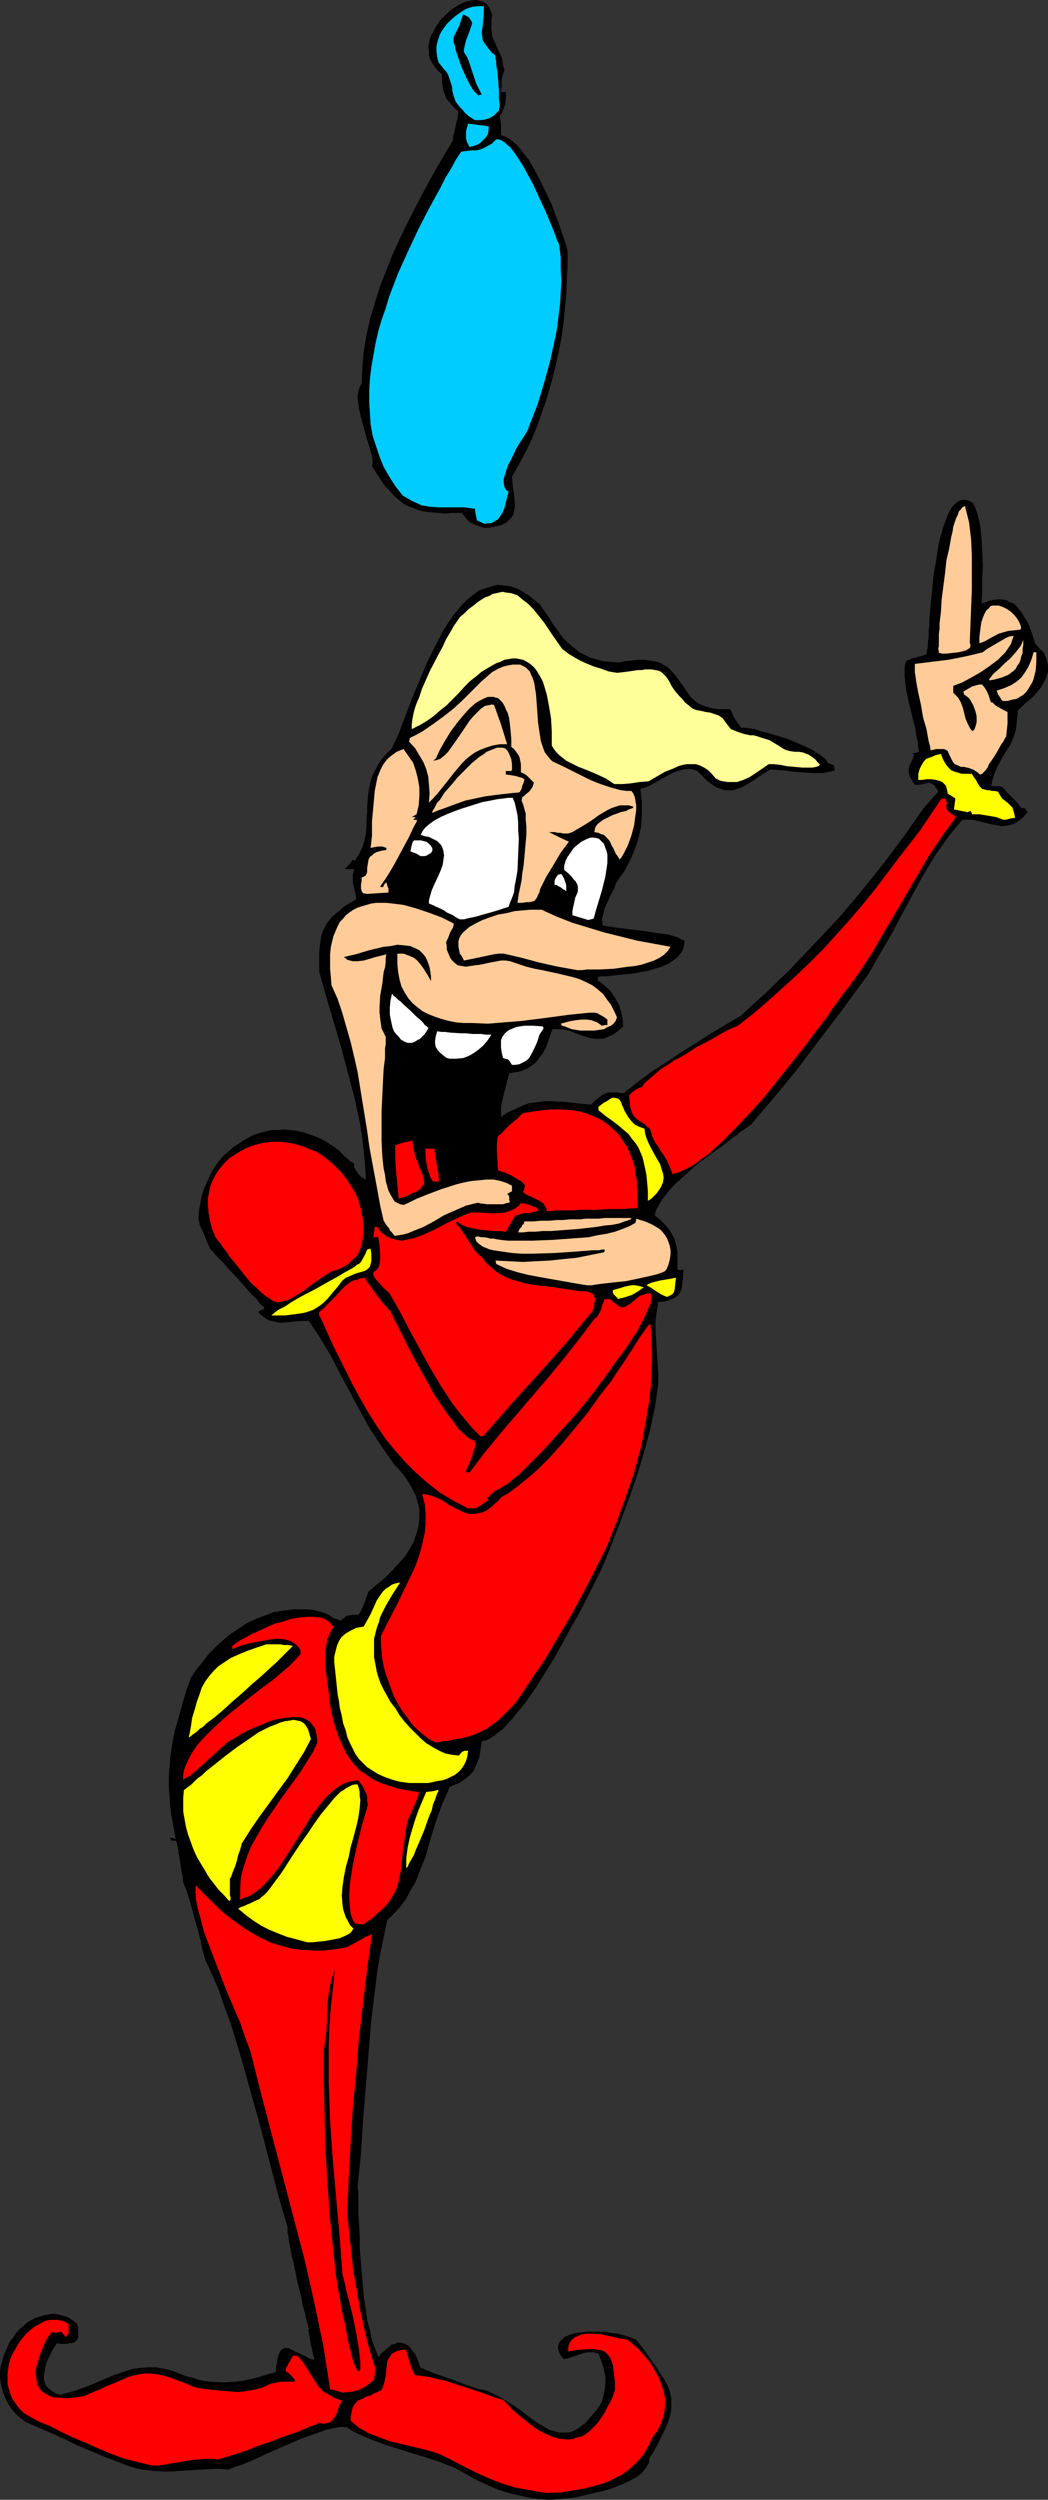 <?xml version="1.0" encoding="UTF-8" standalone="no"?>
<svg
   version="1.0"
   width="65.302mm"
   height="155.668mm"
   id="svg52"
   sodipodi:docname="Actor &amp; Water Balloon.wmf"
   xmlns:inkscape="http://www.inkscape.org/namespaces/inkscape"
   xmlns:sodipodi="http://sodipodi.sourceforge.net/DTD/sodipodi-0.dtd"
   xmlns="http://www.w3.org/2000/svg"
   xmlns:svg="http://www.w3.org/2000/svg">
  <rect width="100%" height="100%" fill="#333333" stroke="none"/>
  <sodipodi:namedview
     id="namedview52"
     pagecolor="#ffffff"
     bordercolor="#000000"
     borderopacity="0.25"
     inkscape:showpageshadow="2"
     inkscape:pageopacity="0.0"
     inkscape:pagecheckerboard="0"
     inkscape:deskcolor="#d1d1d1"
     inkscape:document-units="mm" />
  <defs
     id="defs1">
    <pattern
       id="WMFhbasepattern"
       patternUnits="userSpaceOnUse"
       width="6"
       height="6"
       x="0"
       y="0" />
  </defs>
  <path
     style="fill:#000000;fill-opacity:1;fill-rule:evenodd;stroke:none"
     d="m 128.821,588.353 -1.616,-0.162 -1.616,-0.162 -3.071,-0.646 -2.748,-0.646 -2.586,-0.808 -2.586,-1.131 -2.424,-1.131 -2.586,-1.454 -2.586,-1.454 -1.778,-0.646 -1.616,-0.646 -3.394,-1.131 -1.616,-0.485 -1.616,-0.485 -6.142,-1.939 -3.071,-1.131 -3.071,-1.293 -1.616,-0.808 -1.455,-0.97 h -1.616 l -1.616,0.323 -1.616,0.323 -1.778,0.646 -1.778,0.646 -1.94,0.646 -3.718,1.616 -3.718,1.616 -3.556,1.616 -1.778,0.808 -1.616,0.646 -1.616,0.485 -1.455,0.646 -1.778,-0.162 h -1.616 l -3.071,0.162 -2.909,0.162 -2.586,0.162 -2.748,0.162 -2.748,-0.162 -1.455,-0.162 -1.455,-0.162 -1.455,-0.323 -1.616,-0.485 -6.304,-2.424 -6.142,-2.585 -2.909,-1.454 -2.909,-1.293 L 6.142,570.093 4.849,569.124 3.718,568.154 2.748,567.023 1.94,565.731 1.293,564.599 0.808,563.307 0.485,562.176 0.162,560.883 0,559.59 v -1.293 l 0.162,-1.293 0.323,-1.131 0.323,-1.293 0.485,-1.131 0.485,-1.131 0.485,-1.131 0.808,-0.97 0.647,-0.97 0.808,-0.97 0.97,-0.808 0.808,-0.808 1.131,-0.646 0.97,-0.485 0.97,-0.323 1.131,-0.323 0.97,-0.162 1.131,-0.162 1.131,0.162 1.131,0.323 1.131,0.323 0.97,0.646 1.131,0.808 0.323,0.97 v 0.808 0.808 0.646 l -0.162,0.485 -0.323,0.323 -0.162,0.162 -0.323,0.323 -0.97,0.162 -0.97,0.162 h -1.131 l -0.97,-0.162 -0.97,1.454 -0.808,1.616 -0.808,1.778 -0.162,0.97 -0.162,0.97 -0.162,0.808 v 0.808 l 0.162,0.808 0.323,0.808 0.647,0.646 0.647,0.485 0.97,0.646 1.131,0.323 1.778,-0.485 1.778,-0.485 3.071,-1.131 3.071,-1.293 3.071,-1.293 1.455,-0.485 1.455,-0.485 1.616,-0.485 1.616,-0.162 1.778,-0.162 h 1.778 l 1.94,0.323 1.94,0.485 1.616,0.646 1.616,0.646 1.455,0.323 1.455,0.485 1.455,0.323 1.455,0.162 2.909,0.162 2.909,-0.162 1.455,-0.162 1.455,-0.323 1.616,-0.323 3.233,-0.97 1.778,-0.485 v -0.97 l 0.162,-0.808 0.162,-0.646 v -0.646 l 0.323,-0.97 0.323,-0.808 0.485,-0.485 0.485,-0.323 h 0.485 0.485 l 0.647,0.323 0.647,0.323 0.647,0.323 0.808,0.323 1.616,0.808 0.808,0.485 0.97,0.162 -0.808,-3.555 -0.647,-3.555 0.323,-0.162 -0.162,-0.162 -0.162,-0.323 v -0.323 l -0.162,-0.485 -0.323,-1.131 -0.323,-1.454 -0.485,-1.778 -0.323,-1.778 -0.97,-3.878 -0.808,-4.04 -0.485,-1.939 -0.323,-1.778 -0.323,-1.616 -0.162,-1.454 -0.162,-0.485 v -0.485 -0.485 -0.323 l -2.263,-7.756 -2.101,-8.08 -2.101,-8.08 -2.263,-8.08 -2.263,-8.08 -2.424,-7.918 -1.455,-3.878 -1.293,-3.878 -1.616,-3.717 -1.616,-3.555 -0.647,-2.262 -0.485,-2.424 -0.647,-2.424 -0.647,-2.262 -0.647,-2.424 -0.647,-2.262 -0.647,-2.101 -0.808,-1.939 -0.162,-1.616 -0.323,-1.454 -0.162,-1.293 -0.162,-0.97 -0.162,-0.97 -0.162,-0.646 v -0.646 l -0.162,-0.485 v -0.485 l -0.162,-0.323 v -0.485 l -0.323,-0.485 H 40.893 40.408 l -0.162,-0.323 -0.323,-0.323 h 0.485 0.323 l 0.323,0.162 0.323,0.162 -0.485,-2.747 -0.485,-2.585 -0.323,-2.424 -0.162,-2.424 -0.162,-2.262 v -2.262 l 0.162,-2.262 0.162,-2.101 0.323,-2.262 0.323,-2.101 0.485,-2.262 0.647,-2.262 0.647,-2.262 0.647,-2.424 0.808,-2.585 0.97,-2.747 1.293,-1.939 1.455,-1.778 1.455,-1.939 1.616,-1.616 1.778,-1.616 1.778,-1.454 1.94,-1.293 1.94,-1.293 2.101,-0.97 2.101,-0.808 2.101,-0.808 2.263,-0.323 2.424,-0.323 h 2.263 l 2.424,0.162 2.424,0.646 1.131,0.485 0.647,0.485 0.485,0.323 0.485,0.162 0.647,0.162 0.485,0.323 0.485,-0.485 0.485,-0.323 0.323,-0.323 0.485,-0.162 h 0.485 l 0.485,-0.162 h 1.455 l 0.485,-0.646 0.323,-0.646 0.647,-1.454 0.485,-1.454 0.485,-1.293 1.94,-1.616 1.94,-1.616 1.778,-1.778 1.455,-1.616 1.455,-1.616 1.131,-1.778 0.97,-1.778 0.647,-1.939 0.485,-1.778 0.162,-1.939 v -1.939 l -0.485,-1.939 -0.323,-1.131 -0.485,-0.97 -0.485,-0.97 -0.647,-1.131 -0.647,-0.97 -0.808,-1.131 -0.97,-1.131 -0.97,-0.97 -1.455,-2.101 -1.616,-2.262 -2.748,-4.201 -2.424,-4.363 -2.424,-4.525 -2.263,-4.201 -2.263,-4.363 -2.424,-4.04 -2.586,-3.878 h -1.778 l -1.778,0.162 -1.616,0.162 -1.455,0.162 -1.455,-0.323 -0.647,-0.162 -0.808,-0.162 -0.485,-0.323 -0.647,-0.485 -0.647,-0.485 -0.647,-0.646 0.808,-0.485 0.647,-0.323 v -0.162 0 l -0.162,-0.323 -0.323,-0.162 -0.647,-0.646 -0.647,-0.97 -1.131,-0.97 -0.97,-1.131 -2.263,-2.585 -2.424,-2.585 -0.97,-1.131 -0.97,-0.97 -0.97,-0.97 -0.485,-0.646 -0.485,-0.485 -0.162,-0.323 h -0.162 l -1.616,-3.878 -0.808,-1.778 -0.162,-0.808 -0.162,-0.808 0.162,-1.778 0.323,-1.778 0.323,-1.616 0.485,-1.616 0.647,-1.454 0.647,-1.454 0.647,-1.293 0.808,-1.293 0.97,-1.293 0.97,-1.131 1.131,-0.97 1.131,-0.97 2.424,-1.616 1.131,-0.646 1.293,-0.646 1.455,-0.485 1.293,-0.323 1.455,-0.323 h 1.455 l 1.455,-0.162 1.455,0.162 1.455,0.162 1.455,0.323 1.455,0.485 1.455,0.485 1.455,0.646 1.455,0.808 1.455,0.97 1.293,0.97 1.293,1.293 1.455,1.293 0.323,0.162 0.323,0.162 0.162,0.323 v 0.646 l 0.647,1.131 0.485,0.646 0.485,0.485 0.485,0.323 0.647,0.323 -0.162,-3.232 -0.323,-3.232 -0.323,-3.07 -0.485,-3.232 -0.647,-3.07 -0.647,-3.07 -1.616,-6.14 -1.616,-6.14 -1.778,-5.979 -1.778,-5.979 -0.808,-2.909 -0.808,-2.909 v -1.616 -1.616 -1.454 l 0.162,-1.293 0.162,-1.293 0.162,-1.131 0.323,-0.97 0.485,-0.97 0.485,-0.97 0.647,-0.808 0.647,-0.808 0.97,-0.808 0.97,-0.808 0.97,-0.808 1.293,-0.808 1.455,-0.808 -0.162,-1.131 -0.162,-0.808 -0.162,-0.646 -0.162,-0.808 -0.162,-0.646 v -0.808 -0.97 l 0.162,-0.646 0.162,-0.646 h -2.263 l 1.131,-1.131 0.485,-0.646 0.323,-0.485 0.162,0.162 0.323,0.162 0.97,-1.616 0.808,-1.616 0.485,-1.616 0.323,-1.616 0.162,-1.616 v -1.778 l 0.162,-1.616 v -1.616 l 0.162,-1.778 0.162,-1.616 0.323,-1.616 0.485,-1.778 0.808,-1.616 0.97,-1.778 1.293,-1.616 0.808,-0.808 0.808,-0.808 0.485,-1.131 0.647,-1.293 0.647,-1.454 0.485,-1.454 0.647,-1.616 0.647,-1.778 1.455,-3.717 1.616,-3.878 1.616,-3.878 1.94,-3.878 1.94,-3.717 1.131,-1.778 1.131,-1.616 1.131,-1.454 1.131,-1.293 1.293,-1.293 1.293,-0.97 1.293,-0.97 1.455,-0.485 1.455,-0.485 1.455,-0.323 1.616,0.162 1.455,0.162 1.778,0.646 1.616,0.97 0.808,0.485 1.778,1.454 0.97,0.808 0.97,1.454 0.97,1.293 0.808,1.454 0.97,1.293 1.616,2.262 0.97,0.97 0.97,0.808 0.97,0.808 0.97,0.808 1.293,0.646 1.293,0.646 1.293,0.323 1.616,0.485 1.778,0.162 1.94,0.162 1.616,-0.323 1.616,-0.162 1.455,-0.162 h 1.293 l 1.131,0.162 1.131,0.162 0.808,0.162 0.97,0.323 0.647,0.485 0.808,0.323 1.131,1.131 0.97,1.131 1.778,2.424 0.808,1.293 0.97,1.293 1.131,0.97 0.647,0.485 0.808,0.323 0.808,0.323 0.97,0.323 0.97,0.162 1.131,0.162 h 1.293 1.455 l 0.97,2.101 0.647,0.97 0.97,1.293 h 0.808 l 1.131,0.162 1.293,0.162 1.293,0.485 1.455,0.323 1.616,0.485 3.233,0.97 3.071,1.293 1.455,0.646 1.293,0.646 1.293,0.808 0.97,0.646 0.97,0.808 0.485,0.808 0.808,0.323 0.647,0.323 0.162,1.131 -0.485,0.162 -0.647,0.162 -0.808,0.162 -0.97,0.162 h -2.101 l -2.424,-0.162 -2.424,-0.162 -2.101,-0.323 h -0.97 l -0.97,-0.162 h -0.647 -0.647 l -1.293,0.808 -1.293,0.808 -1.131,0.808 -1.131,0.646 -0.97,0.646 -0.97,0.485 -0.97,0.323 -0.97,0.323 h -0.97 -0.97 l -0.97,-0.323 -0.97,-0.323 -0.97,-0.646 -1.131,-0.808 -1.131,-1.131 -1.293,-1.293 -0.808,-0.323 -0.97,-0.162 h -0.808 l -0.808,0.162 -1.778,0.485 -1.616,0.808 -1.778,0.97 -1.616,0.97 -1.616,0.808 -1.616,0.485 0.162,1.616 0.162,1.454 v 1.616 1.454 l -0.162,2.747 -0.647,2.747 -0.808,2.585 -1.131,2.585 -1.455,2.747 -0.97,1.293 -0.97,1.454 -0.323,1.131 -0.647,1.131 -1.131,2.424 -0.485,1.131 -0.323,1.293 -0.323,1.454 0.162,1.293 0.97,0.162 0.97,0.162 1.131,0.162 1.293,0.162 2.586,0.323 1.455,0.162 1.455,0.162 2.748,0.485 2.748,0.323 1.131,0.323 1.131,0.323 0.808,0.485 0.808,0.323 v 0.808 l -0.162,0.646 -0.162,0.646 -0.323,0.646 -0.808,0.97 -1.131,0.97 -1.293,0.808 -1.455,0.646 -1.616,0.485 -1.616,0.485 -3.556,0.646 -1.778,0.162 -1.616,0.162 -1.455,0.162 -1.293,0.162 h -1.293 l -0.808,0.162 v 0.808 l 1.293,0.97 1.131,0.97 0.97,1.131 0.808,1.293 0.808,1.454 0.485,1.616 0.323,1.616 0.162,1.778 -1.293,1.131 -1.131,0.808 -1.131,0.485 -1.131,0.485 h -1.131 -0.97 l -0.97,-0.162 -1.131,-0.323 -1.94,-0.646 -1.94,-0.808 -0.97,-0.162 -0.97,-0.162 h -0.97 -0.97 l -0.808,2.101 -0.647,1.939 -0.808,1.616 -1.131,1.454 -0.485,0.646 -0.808,0.646 -0.647,0.485 -0.808,0.485 -0.808,0.323 -0.97,0.323 -1.131,0.162 -1.131,0.162 -0.323,1.131 -0.323,1.293 -0.323,1.293 -0.323,1.293 -0.647,2.747 v 1.293 1.293 l 1.293,-0.97 1.455,-0.646 1.293,-0.646 1.131,-0.485 1.293,-0.485 1.293,-0.162 2.263,-0.323 h 2.424 l 2.586,0.162 1.455,0.162 1.455,0.162 1.616,0.162 1.616,0.162 0.97,-0.97 0.808,-0.646 0.808,-0.646 0.647,-0.323 0.808,-0.323 h 0.97 1.293 l 0.647,0.162 h 0.808 l 3.233,-2.585 3.233,-2.424 3.556,-2.262 3.394,-2.262 7.112,-4.525 7.112,-4.201 2.909,-2.747 2.909,-2.585 5.819,-5.656 5.657,-5.979 5.657,-5.979 5.334,-6.302 5.172,-6.464 4.849,-6.464 4.526,-6.464 3.556,-4.04 -0.323,-0.646 -0.323,-0.323 -0.162,-0.485 -0.323,-0.162 -0.485,-0.323 -0.647,-0.162 -0.647,0.162 -0.647,0.162 -0.97,0.162 h -0.97 l -0.485,-0.646 -0.323,-0.646 -0.323,-0.485 -0.162,-0.485 -0.162,-0.808 v -0.808 l 0.162,-0.646 0.323,-0.646 0.485,-0.97 0.323,-0.97 -0.323,-0.162 h -0.323 l 1.778,-0.485 -0.162,-0.97 -0.162,-1.293 -0.323,-1.454 -0.162,-1.454 -0.808,-3.232 -0.808,-3.232 -0.647,-3.232 -0.162,-1.454 -0.162,-1.454 v -1.131 -1.131 l 0.162,-0.808 0.323,-0.646 0.647,-0.162 0.485,-0.323 0.808,-0.162 0.485,-0.162 0.647,-0.162 0.647,-0.162 0.97,-0.323 v -0.485 l 0.162,-0.646 0.162,-0.97 v -0.97 l 0.162,-1.131 v -1.454 l 0.162,-1.293 v -1.454 l 0.323,-3.232 0.323,-3.393 0.323,-3.555 0.647,-3.555 0.485,-3.232 0.323,-1.616 0.485,-1.616 0.323,-1.293 0.485,-1.293 0.485,-1.293 0.485,-0.97 0.485,-0.97 0.647,-0.808 0.647,-0.485 0.647,-0.485 0.808,-0.162 h 0.647 l 0.97,0.323 0.808,0.485 0.485,1.131 0.485,1.293 0.323,1.293 0.323,1.454 0.323,3.07 0.162,3.232 0.162,3.07 -0.162,3.232 v 3.07 l -0.162,2.747 1.293,-0.485 1.293,-0.323 1.131,-0.162 h 1.131 l 0.97,0.162 0.808,0.485 0.97,0.323 0.647,0.646 0.647,0.808 0.647,0.808 0.647,1.131 0.647,0.97 0.485,1.131 0.485,1.293 0.808,2.585 1.131,1.293 0.97,0.97 0.485,1.131 0.323,1.131 0.162,0.97 v 1.131 l -0.323,0.97 -0.323,0.97 -0.647,1.131 -0.485,0.808 -0.808,0.97 -0.808,0.97 -1.94,1.616 -1.778,1.778 -0.162,1.616 -0.162,1.616 -0.162,1.293 -0.323,1.131 -0.485,1.131 -0.323,0.97 -1.131,1.778 -0.97,1.616 -0.97,1.778 -0.485,1.131 -0.485,1.131 -0.323,1.131 -0.323,1.454 h 0.647 0.647 l 1.293,0.162 0.485,0.485 0.485,0.646 1.293,1.293 1.293,1.293 0.485,0.646 0.485,0.646 h 0.808 l 0.647,0.97 -0.97,1.131 -0.97,0.808 -0.97,0.646 -0.808,0.323 -0.808,0.162 -0.97,0.162 h -0.808 l -0.808,-0.162 -0.97,-0.162 -0.808,-0.162 -1.94,-0.485 -2.101,-0.485 h -1.131 -1.293 l -1.616,1.939 -1.616,1.939 -1.455,2.101 -1.616,2.262 -2.748,4.525 -2.586,4.686 -2.586,4.848 -2.586,4.848 -2.748,4.686 -2.586,4.525 -6.627,9.049 -6.789,8.888 -3.394,4.525 -3.556,4.363 -3.556,4.201 -3.718,4.363 -1.131,0.808 -1.455,0.97 -0.647,0.646 -0.808,0.485 -1.616,1.293 -1.778,1.293 -1.778,1.293 -3.718,2.747 -1.778,1.616 -1.616,1.454 -1.616,1.454 -1.455,1.616 -1.131,1.454 -0.97,1.454 -0.808,1.454 -0.323,1.293 1.455,1.293 1.293,1.293 0.97,1.293 0.808,1.454 0.485,1.616 0.323,1.778 v 1.939 2.101 l 0.485,0.162 h 0.323 l 0.647,-0.162 -0.162,1.778 -0.162,1.616 -0.162,1.131 -0.485,1.131 -0.323,0.323 -0.323,0.323 -0.485,0.323 -0.647,0.323 -0.485,0.162 -0.808,0.323 -0.808,0.162 h -1.131 l -0.162,1.131 -0.162,0.97 -0.323,2.262 v 2.424 l 0.162,2.585 0.323,5.171 0.162,2.585 v 2.262 l -0.808,5.494 -1.131,5.333 -1.455,5.333 -1.616,5.332 -1.778,5.171 -1.94,5.171 -4.041,10.342 -0.323,0.646 -0.323,0.808 -0.485,0.97 -0.485,0.97 -0.647,1.293 -0.647,1.293 -1.455,2.909 -1.616,3.07 -1.94,3.393 -1.94,3.555 -1.94,3.555 -2.263,3.555 -2.101,3.393 -2.263,3.232 -1.131,1.454 -1.131,1.293 -0.97,1.293 -1.131,1.131 -0.97,1.131 -1.131,0.808 -0.97,0.808 -0.97,0.646 -0.97,0.485 -0.97,0.162 -0.323,2.101 -0.323,1.939 -0.647,1.454 -0.647,1.454 -0.97,1.131 -1.293,0.97 -0.647,0.485 -0.808,0.485 -0.97,0.323 -0.97,0.485 -0.808,1.939 -0.97,2.101 -1.455,4.04 -1.293,4.201 -1.131,4.04 -1.616,4.04 -0.808,2.101 -1.131,1.778 -0.97,1.939 -1.293,1.778 -1.616,1.778 -1.616,1.616 -0.808,3.878 -0.808,3.878 -0.647,3.717 -0.485,3.878 -0.97,7.918 -0.647,7.756 -1.293,15.674 -0.485,7.918 -0.808,7.918 0.162,1.939 v 2.101 2.424 l 0.162,2.585 0.162,2.747 v 2.747 l 0.485,5.979 0.485,5.656 0.485,2.909 0.323,2.585 0.647,2.424 0.485,2.262 0.808,2.101 0.647,1.778 0.808,-0.97 0.808,-0.646 0.808,-0.646 0.647,-0.646 0.808,-0.162 0.647,-0.323 h 0.647 l 0.647,0.162 0.647,0.162 0.647,0.485 0.485,0.485 0.485,0.646 0.647,0.808 0.323,0.808 0.485,1.131 0.323,1.131 3.394,1.454 3.394,1.131 3.394,1.293 3.718,1.293 1.131,0.162 0.97,0.323 2.101,0.97 1.94,1.131 1.778,1.131 1.94,1.293 1.616,1.293 1.778,1.293 1.616,0.97 1.616,0.97 1.778,0.485 0.808,0.162 h 0.808 0.808 l 0.97,-0.162 0.808,-0.323 0.808,-0.485 0.808,-0.646 0.97,-0.646 0.808,-0.97 0.97,-1.131 0.97,-1.131 0.97,-1.454 0.485,-1.616 0.323,-1.616 0.162,-1.454 v -1.454 l -0.323,-1.454 -0.323,-1.293 -0.485,-1.454 -0.485,-1.293 -0.647,-0.162 -0.647,-0.162 h -1.131 l -0.97,0.162 -1.94,0.646 -0.97,0.323 -0.97,0.323 -0.97,0.162 -0.485,-0.646 -0.485,-0.646 -0.162,-0.646 -0.162,-0.646 v -0.485 l 0.162,-0.485 0.162,-0.485 0.323,-0.323 0.323,-0.323 0.485,-0.485 1.131,-0.485 1.455,-0.485 1.455,-0.162 1.778,-0.162 h 1.778 1.778 l 1.778,0.323 1.616,0.162 1.616,0.485 1.455,0.485 1.131,0.485 1.778,2.262 1.455,2.101 1.293,1.778 1.131,1.778 0.97,1.454 0.808,1.454 0.485,1.454 0.323,1.454 v 1.293 1.454 l -0.323,1.454 -0.485,1.616 -0.808,1.778 -0.97,1.939 -1.131,2.262 -0.647,1.131 -0.808,1.131 v 0.646 l -0.162,0.646 -0.323,0.485 -0.323,0.646 -0.485,0.485 -0.485,0.646 -1.293,0.97 -1.455,0.808 -1.778,0.808 -1.94,0.808 -1.94,0.646 -4.202,0.97 -1.94,0.485 -1.94,0.323 -1.778,0.162 -1.616,0.162 -1.293,0.162 z"
     id="path1" />
  <path
     style="fill:#ff0000;fill-opacity:1;fill-rule:evenodd;stroke:none"
     d="m 128.659,586.737 -2.101,-0.323 -1.778,-0.323 -1.778,-0.323 -1.778,-0.323 -3.071,-0.97 -2.909,-1.131 -2.909,-1.293 -2.909,-1.454 -3.071,-1.616 -1.616,-0.808 -1.778,-0.808 -2.748,-0.808 -2.748,-0.646 -5.495,-1.293 -2.586,-0.97 -2.586,-0.97 -1.131,-0.646 -1.131,-0.646 -0.97,-0.808 -0.97,-0.808 v -0.97 l 0.162,-0.808 0.162,-0.808 0.162,-0.646 0.323,-0.485 0.162,-0.323 0.808,-0.808 0.97,-0.323 1.131,-0.646 0.808,-0.162 0.808,-0.485 0.808,-0.323 0.97,-0.485 0.323,-0.808 0.323,-0.97 0.323,-1.616 0.162,-1.616 0.162,-1.454 0.162,-0.646 0.323,-0.485 0.323,-0.485 0.323,-0.485 0.647,-0.323 0.647,-0.323 0.808,-0.162 1.131,-0.162 0.323,0.808 0.162,0.646 0.485,1.616 0.485,1.454 0.323,0.808 0.485,0.808 h 0.97 l 0.97,0.162 1.293,0.162 1.293,0.323 2.748,0.646 2.909,0.97 3.071,0.97 2.909,0.97 1.293,0.485 1.293,0.485 1.131,0.323 0.97,0.323 1.94,2.101 2.101,1.778 1.778,1.454 1.94,1.454 1.778,0.97 1.778,0.808 1.778,0.485 1.616,0.162 h 0.97 l 0.808,-0.162 0.808,-0.323 0.808,-0.162 0.808,-0.323 0.647,-0.485 0.808,-0.646 0.647,-0.646 0.808,-0.808 0.647,-0.808 0.647,-0.97 0.647,-0.97 0.647,-1.293 0.647,-1.131 0.647,-1.454 0.485,-1.454 v -1.778 l -0.162,-1.454 -0.162,-1.454 -0.162,-1.131 -0.323,-0.97 -0.323,-0.808 -0.485,-0.646 -0.485,-0.485 -0.647,-0.485 -0.647,-0.162 -0.97,-0.162 -0.97,-0.162 -1.131,0.162 h -1.455 l -1.455,0.162 -1.616,0.323 v -1.131 l 0.323,-0.97 0.485,-0.646 0.808,-0.646 0.808,-0.323 0.808,-0.323 1.131,-0.162 h 0.97 l 2.424,0.162 2.263,0.485 2.263,0.485 0.97,0.162 0.808,0.162 1.293,1.131 1.293,1.131 1.131,1.293 1.131,1.293 0.97,1.454 0.808,1.454 0.808,1.454 0.485,1.454 0.485,1.454 0.323,1.616 v 1.616 l -0.162,1.616 -0.323,1.454 -0.647,1.616 -0.808,1.616 -1.131,1.454 -0.808,1.778 -0.97,1.778 -1.131,1.454 -1.293,1.293 -1.293,1.131 -1.455,1.131 -1.616,0.808 -1.616,0.808 -1.778,0.646 -1.778,0.485 -1.778,0.485 -1.778,0.323 -3.879,0.646 z"
     id="path2" />
  <path
     style="fill:#ff0000;fill-opacity:1;fill-rule:evenodd;stroke:none"
     d="m 35.721,580.274 -3.233,-0.808 -3.233,-0.808 -3.071,-1.131 -3.071,-1.293 -2.909,-1.293 -3.071,-1.293 -2.748,-1.293 -2.748,-1.454 L 9.86,570.255 8.243,569.447 6.789,568.639 5.495,567.831 4.526,566.862 3.718,565.731 2.909,564.599 2.424,563.468 2.101,562.337 1.778,561.044 v -1.131 -1.131 l 0.162,-1.293 0.162,-1.131 0.323,-1.131 0.485,-1.131 0.647,-1.131 0.647,-1.131 0.647,-0.97 0.647,-0.808 0.808,-0.97 0.808,-0.646 0.97,-0.808 0.97,-0.485 0.808,-0.485 0.97,-0.485 0.97,-0.162 h 0.97 0.808 l 0.97,0.162 0.808,0.323 0.808,0.485 v 1.131 1.131 l -0.323,0.323 -0.323,0.485 -1.131,-1.293 -0.647,0.162 -0.485,0.162 -0.647,-0.162 h -0.485 l -1.131,1.616 -0.808,1.778 -0.647,1.616 -0.485,1.616 -0.485,1.454 -0.162,1.454 0.162,1.293 0.162,1.293 0.485,0.97 0.647,0.808 0.97,0.646 0.647,0.323 0.647,0.323 0.647,0.162 h 0.808 l 1.778,0.162 h 0.97 l 1.131,-0.162 1.131,-0.162 1.131,-0.162 2.263,-0.97 1.94,-0.808 0.97,-0.485 0.808,-0.323 1.616,-0.646 1.455,-0.646 1.455,-0.646 1.293,-0.323 1.293,-0.323 1.293,-0.162 h 1.293 l 1.455,0.162 1.455,0.323 1.778,0.485 1.778,0.646 2.101,0.808 1.131,0.485 1.293,0.485 3.718,0.485 3.718,0.323 2.101,0.162 1.778,-0.162 1.94,-0.323 1.94,-0.485 1.131,-0.485 0.97,-0.485 0.808,-0.162 0.808,-0.162 0.808,-0.162 h 0.808 2.424 V 560.398 l 0.162,-0.162 -0.485,-0.646 -0.485,-0.485 -0.323,-0.323 -0.323,-0.323 -0.323,-0.162 -0.162,-0.162 -0.162,-0.323 0.162,-0.485 v -0.162 l 0.323,-0.323 0.162,-0.485 0.323,-0.485 0.323,-0.646 0.485,-0.808 h 0.808 l 0.808,0.646 0.647,0.808 0.97,1.454 1.778,2.909 0.97,1.454 0.647,0.646 0.647,0.646 0.97,0.485 0.97,0.646 1.131,0.485 1.293,0.485 -0.647,0.808 -0.323,0.97 -0.323,0.97 -0.323,0.808 -0.647,0.808 -0.323,0.323 -0.323,0.323 -0.647,0.162 -0.485,0.162 h -0.647 l -0.808,-0.162 h -0.162 l -0.162,0.162 -0.323,0.162 -0.485,0.162 -0.323,0.162 -0.647,0.162 -1.455,0.646 -1.455,0.646 -1.94,0.646 -1.94,0.646 -1.94,0.808 -4.202,1.454 -1.94,0.808 -1.94,0.646 -1.616,0.485 -1.455,0.485 -0.647,0.162 -0.485,0.162 -0.485,0.162 h -0.323 l -2.101,-0.162 -1.94,0.162 -2.101,0.162 -1.778,0.323 -1.94,0.323 -1.94,0.323 -1.94,0.323 z"
     id="path3" />
  <path
     style="fill:#ff0000;fill-opacity:1;fill-rule:evenodd;stroke:none"
     d="m 80.654,563.145 -1.455,-0.485 -1.455,-0.323 -0.808,-5.171 -0.808,-5.171 -2.101,-10.019 -2.263,-10.019 -2.586,-9.857 -5.172,-19.714 -2.586,-9.857 -2.424,-9.695 -0.808,-2.101 -0.808,-2.262 -0.808,-2.424 -1.131,-2.585 -2.263,-5.333 -2.101,-5.494 -1.131,-2.909 -0.97,-2.585 -0.97,-2.585 -0.647,-2.585 -0.647,-2.262 -0.485,-2.262 -0.162,-1.939 v -0.97 -0.808 l 1.94,1.939 1.778,1.778 1.94,1.939 1.94,1.616 1.94,1.454 2.101,1.454 2.101,1.293 2.101,1.131 2.101,0.97 2.263,0.646 2.424,0.646 2.424,0.323 2.424,0.162 h 2.748 l 2.748,-0.323 2.748,-0.485 1.455,-0.808 1.455,-0.808 1.455,-0.808 1.455,-0.646 -1.131,8.241 -0.97,8.08 -0.97,8.241 -0.647,8.241 -0.808,8.241 -0.485,8.08 -0.485,8.403 -0.323,8.403 0.485,4.525 0.485,4.525 0.485,4.525 0.808,4.525 0.808,4.525 0.97,4.525 1.131,4.525 1.455,4.686 -0.323,2.585 -0.97,0.808 -0.808,0.646 -0.808,0.485 -0.97,0.485 -0.808,0.162 -0.97,0.323 h -0.97 z"
     id="path4" />
  <path
     style="fill:#000000;fill-opacity:1;fill-rule:evenodd;stroke:none"
     d="m 84.21,557.974 -0.808,-1.616 -0.485,-1.616 -0.485,-1.939 -0.485,-1.939 -0.647,-3.878 -0.485,-1.778 -0.323,-1.616 -1.293,-7.433 -0.808,-7.595 -0.808,-7.756 -0.485,-7.756 -0.485,-7.756 -0.162,-7.756 -0.162,-7.595 v -7.433 l 0.323,-2.424 0.323,-2.424 0.162,-4.848 0.162,-2.424 0.323,-2.262 0.485,-2.262 0.323,-0.97 0.485,-1.131 -0.485,4.363 -0.485,4.201 -0.323,4.363 -0.162,4.525 v 4.363 4.525 l 0.323,9.211 0.647,9.211 0.808,9.049 0.808,8.888 0.647,8.888 0.162,0.485 0.162,0.646 0.323,1.293 0.323,1.616 0.485,1.778 0.97,3.878 0.808,4.04 0.323,1.939 0.323,1.778 0.162,1.616 0.162,1.454 v 0.485 0.646 0.323 0.323 l -0.162,0.323 h -0.162 l -0.162,0.162 z"
     id="path5" />
  <path
     style="fill:#ffff00;fill-opacity:1;fill-rule:evenodd;stroke:none"
     d="m 72.411,457.141 -2.424,-0.646 -2.424,-0.646 -2.101,-0.808 -1.94,-0.808 -1.94,-0.97 -1.778,-1.131 -1.778,-1.293 -1.94,-1.616 0.323,-0.162 0.162,-0.162 0.485,-0.162 0.485,-0.162 0.647,-0.323 0.808,-0.323 0.97,-0.485 1.131,-0.485 0.485,-0.485 0.647,-0.485 0.647,-0.646 0.647,-0.808 1.293,-1.778 1.455,-1.939 1.455,-2.262 1.455,-2.262 1.616,-2.424 1.616,-2.262 1.616,-2.424 1.616,-2.262 1.616,-1.939 1.455,-1.778 0.808,-0.808 0.647,-0.646 0.808,-0.485 0.647,-0.485 0.647,-0.323 0.647,-0.323 0.647,-0.162 h 0.647 l 0.323,0.97 0.162,0.808 v 0.97 l 0.162,0.97 -0.162,1.939 -0.323,2.262 -0.485,2.101 -0.647,2.424 -0.647,2.262 -0.485,2.424 -0.647,2.262 -0.485,2.424 -0.323,2.262 -0.162,2.101 0.162,2.101 0.162,1.131 0.323,0.97 0.323,0.97 0.485,0.808 0.485,0.97 0.808,0.808 -0.323,0.485 -0.323,0.485 -0.485,0.323 -0.647,0.323 -1.455,0.646 -1.616,0.323 -1.778,0.323 -1.616,0.162 -1.455,0.162 h -0.647 z"
     id="path6" />
  <path
     style="fill:#ff0000;fill-opacity:1;fill-rule:evenodd;stroke:none"
     d="m 83.887,452.778 -0.485,-0.323 -0.323,-0.646 -0.162,-0.485 -0.323,-0.808 -0.162,-1.454 -0.162,-1.778 v -1.939 l 0.162,-2.101 0.323,-2.101 0.323,-2.262 0.97,-4.363 0.485,-2.101 0.485,-1.939 0.485,-1.778 0.485,-1.616 0.323,-1.131 0.162,-0.646 0.162,-0.485 -0.162,-0.97 v -0.808 l -0.162,-0.808 -0.323,-0.646 -0.647,-1.293 -0.97,-1.293 -0.97,0.162 -1.131,0.162 -0.97,0.323 -0.97,0.485 -0.97,0.646 -0.808,0.646 -0.97,0.808 -0.808,0.808 -1.616,1.939 -1.616,2.101 -1.455,2.424 -1.616,2.585 -3.071,4.848 -1.616,2.424 -1.616,2.101 -1.778,1.939 -0.808,0.808 -0.97,0.808 -0.97,0.646 -0.97,0.646 -1.131,0.323 -0.97,0.485 v -1.454 -1.293 l 0.162,-2.585 0.647,-2.424 0.808,-2.424 0.97,-2.424 1.293,-2.262 1.293,-2.262 1.455,-2.262 3.071,-4.525 3.071,-4.201 1.616,-2.262 1.293,-2.101 1.455,-2.262 0.97,-2.101 v -1.131 l -0.162,-0.97 -0.162,-0.97 -0.323,-0.646 -0.485,-0.646 -0.485,-0.646 -0.485,-0.323 -0.647,-0.323 -0.647,-0.323 -0.808,-0.162 h -0.808 -0.808 l -1.616,0.162 -1.94,0.323 -1.778,0.485 -1.778,0.808 -1.778,0.646 -1.778,0.808 -1.455,0.808 -1.293,0.808 -1.131,0.646 -0.485,0.323 -0.323,0.162 -0.323,0.323 -0.485,0.485 -0.647,0.485 -0.647,0.646 -1.455,1.293 -1.616,1.454 -1.616,1.454 -1.455,1.293 -0.647,0.485 -0.647,0.323 -0.485,0.323 -0.323,0.162 v -1.131 l 0.162,-0.97 0.323,-0.97 0.485,-1.131 0.485,-0.97 0.485,-0.97 1.455,-2.101 1.778,-1.939 1.94,-1.939 2.101,-1.939 2.263,-1.939 4.687,-3.717 2.263,-1.778 2.263,-1.616 2.101,-1.778 1.94,-1.616 1.616,-1.616 1.293,-1.454 v -0.646 l -0.162,-0.485 -0.647,-0.808 -0.808,-0.646 -0.808,-0.485 -1.131,-0.323 -1.131,-0.162 h -1.293 l -1.293,0.162 -2.586,0.485 -2.586,0.485 -1.131,0.323 -0.97,0.323 -0.808,0.323 -0.647,0.323 -0.162,-0.646 0.808,-0.646 1.131,-0.808 1.293,-0.646 1.455,-0.808 1.778,-0.808 1.778,-0.808 1.778,-0.808 1.94,-0.485 1.94,-0.646 1.94,-0.323 1.778,-0.162 h 1.616 l 1.616,0.162 0.647,0.162 0.647,0.323 0.485,0.323 0.485,0.485 0.485,0.485 0.323,0.485 -0.647,0.97 -0.323,0.808 -0.485,0.97 -0.162,0.97 -0.162,1.131 -0.162,1.131 v 2.262 l 0.162,2.424 0.323,2.424 0.323,2.262 0.162,1.131 v 0.97 l 0.485,2.424 0.485,2.262 0.647,2.101 0.647,1.778 0.808,1.778 0.808,1.778 0.97,1.454 1.131,1.454 1.293,1.293 1.455,0.97 1.616,1.131 1.778,0.808 1.94,0.646 2.101,0.646 2.424,0.485 2.424,0.323 v 0.646 l -0.323,0.808 -0.647,1.616 -0.647,1.616 -0.808,1.616 -0.485,2.101 -0.323,1.939 -0.162,1.778 -0.323,1.778 -0.323,3.232 -0.162,1.616 -0.323,1.454 -0.323,1.454 -0.485,1.454 -0.808,1.454 -0.808,1.293 -1.131,1.293 -1.455,1.293 -1.616,1.454 -1.94,1.293 z"
     id="path7" />
  <path
     style="fill:#ffff00;fill-opacity:1;fill-rule:evenodd;stroke:none"
     d="m 53.985,447.446 -1.131,-1.293 -1.293,-1.293 -1.131,-1.454 -1.131,-1.454 -0.97,-1.616 -0.97,-1.616 -0.97,-1.616 -0.808,-1.778 -0.647,-1.778 -0.647,-1.778 -0.485,-1.778 -0.323,-1.778 -0.323,-1.778 v -1.778 -1.616 l 0.162,-1.778 0.323,-0.162 0.323,-0.323 0.485,-0.323 0.647,-0.485 0.647,-0.646 0.808,-0.808 0.97,-0.646 0.97,-0.97 2.263,-1.778 2.424,-1.939 2.586,-1.939 2.586,-1.778 2.586,-1.778 1.293,-0.646 1.293,-0.646 1.293,-0.485 1.131,-0.485 1.131,-0.323 1.131,-0.162 0.97,-0.162 0.808,0.162 0.808,0.162 0.808,0.485 0.485,0.646 0.485,0.808 0.323,1.131 0.323,1.131 -1.616,3.07 -1.94,3.07 -1.94,3.07 -2.263,3.07 -2.101,2.909 -2.263,3.07 -2.101,3.07 -1.94,3.07 -0.162,0.162 v 0.323 l -0.162,0.485 -0.162,0.646 -0.485,1.293 -0.323,1.454 -0.485,1.454 -0.485,1.131 -0.162,0.485 -0.162,0.485 -0.162,0.323 -0.162,0.162 v 2.747 0.485 0.808 l 0.162,0.323 v 0.646 z"
     id="path8" />
  <path
     style="fill:#ffff00;fill-opacity:1;fill-rule:evenodd;stroke:none"
     d="m 95.686,439.689 v -2.424 l 0.323,-2.424 0.485,-2.262 0.647,-2.262 0.647,-2.101 0.808,-2.262 1.778,-4.201 1.455,-0.162 1.455,-0.323 v 0.162 l -0.162,0.323 -0.323,0.808 -0.323,0.97 -0.485,1.131 -0.323,1.454 -0.647,1.454 -1.131,3.232 -1.293,3.07 -0.647,1.454 -0.485,1.293 -0.647,1.131 -0.485,0.808 -0.323,0.808 -0.162,0.162 z"
     id="path9" />
  <path
     style="fill:#ffff00;fill-opacity:1;fill-rule:evenodd;stroke:none"
     d="m 96.333,419.652 -2.263,-0.323 -1.778,-0.485 -1.778,-0.646 -1.455,-0.646 -1.293,-0.808 -1.293,-0.808 -0.97,-0.97 -0.97,-0.97 -0.808,-1.131 -0.647,-1.293 -0.647,-1.293 -0.647,-1.454 -0.323,-1.454 -0.647,-1.778 -0.323,-1.778 -0.485,-1.939 -0.162,-1.454 -0.323,-1.616 -0.323,-3.07 -0.323,-3.07 -0.162,-1.454 v -1.293 l 0.323,-1.293 0.323,-1.293 0.485,-1.131 0.647,-0.97 0.97,-0.808 1.131,-0.646 0.647,-0.323 0.647,-0.323 0.97,-0.162 0.808,-0.162 0.808,-1.454 0.808,-1.454 1.455,-3.232 0.97,-1.454 0.485,-0.646 0.647,-0.646 0.808,-0.485 0.647,-0.485 0.97,-0.323 0.97,-0.162 -1.778,2.747 -1.616,2.747 -1.293,2.585 -0.323,1.293 -0.485,1.293 -0.323,1.293 -0.323,1.293 v 1.454 1.454 1.454 l 0.323,1.616 0.323,1.778 0.485,1.616 0.485,1.293 0.647,1.293 0.808,1.454 0.808,1.454 1.131,1.454 0.97,1.616 1.131,1.454 1.293,1.454 1.293,1.293 1.293,1.293 1.293,1.131 1.616,0.97 1.455,0.808 1.455,0.646 1.616,0.323 1.616,0.162 0.162,-0.323 0.323,-0.323 0.323,-0.323 h 0.162 l 0.323,-0.162 h 0.323 0.485 l -0.162,1.293 -0.323,1.131 -0.485,0.97 -0.647,0.97 -0.647,0.646 -0.808,0.646 -0.97,0.485 -0.97,0.485 -0.97,0.323 -1.131,0.162 -2.263,0.485 h -2.263 z"
     id="path10" />
  <path
     style="fill:#ff0000;fill-opacity:1;fill-rule:evenodd;stroke:none"
     d="m 102.636,410.118 -1.616,-0.808 -1.455,-1.131 -1.293,-1.131 -1.293,-1.293 -1.131,-1.616 -1.131,-1.454 -0.97,-1.616 -0.97,-1.778 -0.647,-1.778 -0.647,-1.778 -0.647,-1.778 -0.485,-1.778 -0.323,-1.778 -0.162,-1.778 -0.162,-1.778 v -1.778 l 1.94,-3.878 2.101,-4.04 1.94,-4.04 1.94,-4.04 0.808,-2.101 0.647,-2.101 0.485,-1.939 0.485,-2.262 0.162,-2.101 v -2.262 l -0.162,-2.262 -0.647,-2.424 1.293,0.162 1.131,0.323 1.131,0.485 1.131,0.485 1.94,1.293 2.263,1.131 1.131,0.485 0.97,0.323 h 1.131 l 1.293,-0.162 1.131,-0.323 0.647,-0.323 0.647,-0.485 0.647,-0.485 0.647,-0.646 0.808,-0.646 0.647,-0.808 1.94,-1.131 1.94,-1.454 1.778,-1.454 1.778,-1.454 1.778,-1.616 1.778,-1.778 3.233,-3.555 3.071,-3.717 3.071,-3.717 2.748,-3.878 2.909,-3.717 1.131,-1.778 1.131,-1.616 0.97,-1.454 0.808,-1.293 0.808,-1.131 0.647,-1.131 0.647,-0.97 0.485,-0.808 0.485,-0.646 0.485,-0.646 0.323,-0.485 0.323,-0.485 0.485,-0.646 0.485,-0.162 0.162,3.07 0.162,2.909 v 3.07 l -0.162,2.909 -0.162,3.07 -0.323,2.909 -0.485,2.909 -0.485,2.909 -0.485,2.909 -0.647,2.909 -1.616,5.817 -1.94,5.656 -2.101,5.656 -2.263,5.656 -2.748,5.494 -2.748,5.332 -2.909,5.333 -3.071,5.171 -3.071,5.171 -3.394,5.009 -3.233,4.848 -1.293,1.454 -1.293,1.293 -1.131,1.131 -1.131,0.97 -0.97,0.646 -0.97,0.808 -0.97,0.485 -0.97,0.485 -1.94,0.808 -1.131,0.323 -1.293,0.323 -1.293,0.162 -1.455,0.323 -0.647,0.162 h -0.808 z"
     id="path11" />
  <path
     style="fill:#ffff00;fill-opacity:1;fill-rule:evenodd;stroke:none"
     d="m 44.449,408.987 0.485,-2.424 0.323,-2.262 0.647,-2.101 0.485,-1.778 0.647,-1.778 0.485,-1.454 0.808,-1.454 0.97,-1.293 0.97,-1.131 1.131,-1.131 1.455,-0.97 1.455,-0.97 1.778,-0.808 1.94,-0.808 2.263,-0.808 2.424,-0.808 h 1.616 1.131 0.647 l 0.647,0.162 h 0.97 l 1.131,0.162 v 0.162 l -0.323,0.323 -0.323,0.323 -0.485,0.485 -0.485,0.485 -0.647,0.646 -0.647,0.646 -0.808,0.808 -1.778,1.616 -1.94,1.778 -2.263,1.939 -2.101,1.939 -2.263,1.939 -2.101,1.939 -2.101,1.778 -1.94,1.454 -0.808,0.808 -0.808,0.485 -0.647,0.646 -0.647,0.485 -0.485,0.323 -0.323,0.323 -0.323,0.162 z"
     id="path12" />
  <path
     style="fill:#ff0000;fill-opacity:1;fill-rule:evenodd;stroke:none"
     d="m 110.233,355.016 -3.394,-1.778 -3.233,-1.939 -2.909,-2.262 -2.748,-2.424 -2.424,-2.424 -2.424,-2.747 -2.263,-2.747 -2.101,-3.07 -1.94,-3.07 -1.778,-3.07 -1.778,-3.232 -1.616,-3.232 -3.233,-6.464 -2.909,-6.464 -0.162,-0.162 -0.162,-0.323 v -0.808 l 0.808,-0.646 0.647,-0.646 1.293,-1.293 1.293,-1.293 0.97,-1.131 1.131,-1.131 1.293,-0.97 0.647,-0.323 0.808,-0.162 0.808,-0.323 1.131,-0.162 0.485,0.97 0.647,0.808 1.455,2.101 1.616,2.101 1.778,1.939 0.323,0.646 0.323,0.646 0.323,0.808 0.485,0.808 0.97,1.939 1.131,2.262 1.131,2.262 1.293,2.424 2.909,5.171 1.293,2.424 1.616,2.424 1.455,2.101 1.455,1.939 1.293,1.778 0.808,0.808 0.647,0.485 0.647,0.646 0.647,0.485 0.485,0.162 0.647,0.323 0.162,0.323 v 0.323 l -0.162,0.808 -0.323,0.97 -0.323,1.131 -0.808,2.101 -0.485,0.808 -0.162,0.808 0.808,0.162 3.556,-4.686 3.718,-4.525 7.597,-8.888 3.879,-4.525 3.718,-4.525 3.556,-4.525 3.394,-4.525 0.647,-0.485 0.323,-0.485 0.647,-1.293 0.162,-0.646 0.162,-0.646 0.323,-0.485 v -0.485 l 0.808,-0.162 h 0.647 l 0.808,0.808 0.808,0.485 0.485,0.485 0.647,0.162 h 0.485 l 0.485,-0.162 0.323,-0.323 0.485,-0.162 0.97,-0.808 0.97,-0.808 0.647,-0.485 0.647,-0.162 0.808,-0.323 h 0.97 l 0.162,0.485 v 0.808 l -0.162,0.97 -0.485,1.131 -0.485,1.131 -0.647,1.454 -0.808,1.454 -0.808,1.616 -1.131,1.616 -1.131,1.778 -1.293,1.778 -1.455,1.939 -2.748,3.878 -3.071,4.04 -3.233,4.04 -3.394,3.717 -3.233,3.555 -1.616,1.778 -1.455,1.454 -1.455,1.454 -1.455,1.454 -1.293,1.293 -1.293,0.97 -1.131,0.97 -1.131,0.646 -0.97,0.646 -0.808,0.323 -0.97,0.808 -0.97,0.97 0.162,0.162 0.162,0.323 -0.808,0.485 -0.647,0.485 -0.485,0.323 -0.485,0.323 -0.485,0.162 -0.647,0.162 h -0.485 z"
     id="path13" />
  <path
     style="fill:#ff0000;fill-opacity:1;fill-rule:evenodd;stroke:none"
     d="m 113.142,338.049 -1.778,-1.778 -3.233,-3.878 -1.616,-2.101 -2.748,-4.201 -2.586,-4.363 -4.849,-8.888 -2.263,-4.363 -2.424,-4.201 -1.293,-1.131 -1.131,-1.293 -0.647,-0.646 -0.323,-0.485 -0.323,-0.646 v -0.646 l 0.485,-0.323 0.485,-0.485 0.323,-0.485 0.162,-0.646 0.162,-1.131 v -0.97 l -0.162,-2.262 -0.162,-1.131 -0.162,-0.808 h -1.131 l 0.162,-1.131 0.162,-1.293 h 0.647 l 0.485,0.808 0.485,0.485 0.647,0.485 0.485,0.485 1.293,0.485 1.131,0.323 1.293,0.162 1.455,-0.323 1.455,-0.323 1.455,-0.485 1.455,-0.646 1.455,-0.646 1.616,-0.808 1.455,-0.808 3.071,-1.454 1.455,-0.646 1.455,-0.485 h 1.455 l 3.233,0.162 h 1.616 l 1.616,-0.162 1.455,-0.485 0.647,-0.323 0.485,-0.323 0.647,-0.485 0.485,-0.646 0.323,0.162 h 0.485 l 1.293,0.323 1.131,0.485 0.647,0.323 0.162,0.323 -0.162,0.323 h -0.323 l -0.162,0.162 h -0.323 l -0.485,0.162 -0.647,0.162 h -0.808 -0.647 l -0.485,0.162 -0.323,0.162 -0.808,0.162 -0.485,0.485 -0.323,0.646 -0.485,0.808 -0.162,0.323 -0.323,0.485 -0.647,1.131 -1.455,-0.162 h -1.455 l -3.233,-0.323 -1.616,-0.323 -1.455,-0.323 -1.131,-0.485 -1.131,-0.808 -0.162,0.323 v 0.323 l 0.808,0.808 0.647,0.97 1.293,1.939 0.647,0.97 0.647,1.131 0.97,1.131 1.131,0.97 0.97,1.293 1.131,0.97 1.131,0.97 1.293,0.808 1.293,0.646 1.293,0.485 1.293,0.323 1.455,0.485 2.909,0.485 3.071,0.323 3.233,0.485 3.394,0.485 1.293,0.162 h 0.97 l 0.808,0.323 0.647,0.323 0.162,0.646 0.162,0.323 v 0.485 l -0.162,0.485 v 0.485 l -0.162,0.808 -0.323,0.808 -3.071,3.717 -3.071,3.717 -6.465,7.272 -6.627,7.272 -3.233,3.717 -3.233,3.717 z"
     id="path14" />
  <path
     style="fill:#ffff00;fill-opacity:1;fill-rule:evenodd;stroke:none"
     d="m 64.006,309.609 v -0.162 l 0.323,-0.162 0.162,-0.162 0.323,-0.323 0.485,-0.323 0.485,-0.323 1.293,-0.646 1.455,-0.97 1.616,-0.97 1.778,-0.97 1.94,-0.97 3.718,-2.101 1.778,-0.97 1.616,-0.97 1.455,-0.808 1.131,-0.646 0.485,-0.485 0.485,-0.162 0.323,-0.323 0.162,-0.162 0.808,-1.454 0.323,-0.646 0.323,-0.808 0.485,-0.162 h 0.323 l 0.162,1.131 v 0.97 0.808 l -0.162,0.646 -0.162,0.646 -0.323,0.323 -0.323,0.323 -0.485,0.323 -1.131,0.323 -1.131,0.323 -1.455,0.646 -0.808,0.323 -0.808,0.646 -0.97,1.293 -0.97,1.131 -0.808,0.97 -0.808,0.97 -0.808,0.808 -0.808,0.646 -0.97,0.646 -0.808,0.485 -0.97,0.323 -0.97,0.323 -0.97,0.162 -1.131,0.162 -1.293,0.162 -1.293,0.162 h -1.455 z"
     id="path15" />
  <path
     style="fill:#ff0000;fill-opacity:1;fill-rule:evenodd;stroke:none"
     d="m 65.299,306.538 -0.97,-0.323 -0.97,-0.646 -0.97,-0.646 -1.131,-0.97 -0.97,-0.97 -1.131,-0.97 -2.101,-2.585 -1.94,-2.424 -0.97,-1.131 -0.808,-1.293 -0.808,-0.97 -0.647,-0.97 -0.647,-0.808 -0.485,-0.646 -0.808,-1.939 -0.485,-1.939 -0.323,-1.778 -0.162,-1.778 v -1.778 l 0.323,-1.616 0.323,-1.454 0.647,-1.454 0.808,-1.454 0.808,-1.131 0.97,-1.131 1.131,-1.131 1.293,-0.808 1.293,-0.808 1.455,-0.808 1.293,-0.485 1.616,-0.485 1.616,-0.323 1.616,-0.162 h 1.778 l 1.616,0.162 1.778,0.323 1.616,0.485 1.616,0.646 1.778,0.646 1.616,0.97 1.616,1.293 1.455,1.293 1.455,1.454 1.293,1.778 1.293,1.939 1.131,2.101 0.808,2.747 0.485,2.585 0.162,1.293 v 1.293 l -0.162,1.293 -0.162,1.131 -0.323,1.293 -0.323,0.97 -0.647,1.131 -0.808,0.808 -0.97,0.97 -1.293,0.808 -1.293,0.646 -1.616,0.485 -1.616,0.97 -1.616,1.131 -1.616,1.131 -1.616,1.293 -1.616,0.97 -1.616,0.97 -0.808,0.323 -0.808,0.162 -0.647,0.162 z"
     id="path16" />
  <path
     style="fill:#ffff00;fill-opacity:1;fill-rule:evenodd;stroke:none"
     d="m 145.63,305.73 -0.485,-0.485 -0.323,-0.323 -0.323,-0.323 -0.162,-0.323 v -0.646 l 1.778,-0.485 0.97,-0.323 0.808,-0.162 0.808,-0.162 h 0.808 l 0.97,0.162 1.131,0.323 -0.485,0.323 -0.647,0.485 -0.808,0.485 -0.808,0.485 -0.97,0.323 -0.97,0.323 -0.808,0.162 z"
     id="path17" />
  <path
     style="fill:#ffff00;fill-opacity:1;fill-rule:evenodd;stroke:none"
     d="m 157.106,305.246 -0.808,-0.323 -0.647,-0.323 -1.293,-0.808 -0.97,-0.646 -1.131,-0.646 0.485,-0.323 0.808,-0.323 1.94,-0.485 1.94,-0.323 1.778,-0.323 -0.162,1.293 -0.162,1.454 -0.162,0.646 -0.323,0.485 -0.647,0.323 z"
     id="path18" />
  <path
     style="fill:#ffcc99;fill-opacity:1;fill-rule:evenodd;stroke:none"
     d="m 138.195,302.499 -2.909,-0.485 -2.748,-0.485 -5.495,-0.97 -2.586,-0.485 -2.586,-0.646 -2.586,-0.808 -2.424,-1.131 -0.162,-0.808 3.233,0.162 3.233,0.162 3.071,-0.162 3.233,-0.162 3.071,-0.323 3.233,-0.323 3.233,-0.646 3.233,-0.646 0.162,-0.323 v -0.323 h -0.647 l -0.647,0.162 h -0.808 -0.808 l -1.94,0.162 -2.101,0.162 -2.424,0.162 -2.424,0.162 -5.172,0.162 h -2.586 l -2.263,-0.162 -2.263,-0.323 -2.101,-0.323 -0.808,-0.162 -0.808,-0.323 -0.808,-0.323 -0.485,-0.323 -0.647,-0.485 -0.485,-0.485 -0.162,-0.485 -0.162,-0.485 0.485,-0.162 h 0.323 l 0.647,0.162 h 0.647 l 0.97,0.162 0.485,0.162 h 0.808 l 0.808,0.162 0.97,0.162 1.616,0.162 h 5.819 l 4.364,-0.162 4.526,-0.323 4.364,-0.323 2.101,-0.485 2.101,-0.323 1.94,-0.485 1.778,-0.646 1.616,-0.646 1.455,-0.808 0.162,-0.97 0.97,0.323 1.131,0.323 1.778,0.808 0.808,0.485 0.808,0.485 0.647,0.646 0.647,0.808 0.485,0.808 0.323,0.808 0.323,0.97 0.162,0.97 v 0.97 l -0.162,1.131 -0.323,1.293 -0.485,1.131 -0.485,0.485 -0.808,0.323 -0.97,0.323 -1.293,0.323 -1.455,0.323 -1.455,0.323 -3.071,0.646 -3.233,0.323 -1.293,0.162 -1.455,0.162 -1.131,0.162 -0.97,0.162 h -0.808 z"
     id="path19" />
  <path
     style="fill:#ffcc99;fill-opacity:1;fill-rule:evenodd;stroke:none"
     d="m 92.938,290.864 -0.647,-0.808 -0.485,-0.485 -0.162,-0.485 -0.323,-0.323 -0.485,-0.646 -0.162,-0.323 -0.323,-0.485 -0.808,-3.555 -0.647,-3.555 -1.293,-6.948 -0.647,-3.555 -0.485,-3.555 -1.131,-6.948 -1.131,-6.948 -0.808,-3.555 -0.808,-3.393 -0.97,-3.393 -0.97,-3.393 -1.131,-3.393 -1.455,-3.232 -0.162,-2.101 -0.162,-1.778 v -1.778 -1.616 l 0.162,-1.616 0.323,-1.454 0.323,-1.293 0.485,-1.131 0.485,-1.131 0.485,-0.97 0.808,-0.808 0.647,-0.808 0.808,-0.646 0.97,-0.646 0.97,-0.485 0.97,-0.323 1.131,-0.323 1.131,-0.323 1.131,-0.162 h 1.131 1.293 l 1.455,0.162 1.293,0.162 1.293,0.162 2.909,0.808 2.909,0.97 3.071,1.131 2.909,1.454 v 0.323 l -0.162,0.646 -0.647,1.131 -0.485,1.293 -0.323,0.646 -0.162,0.485 0.162,0.808 v 0.808 l 0.323,0.808 0.485,1.131 0.323,0.485 0.647,0.646 0.808,0.646 0.97,0.162 0.97,0.162 0.97,-0.162 1.131,-0.162 1.293,-0.162 2.263,-0.485 2.586,-0.485 h 1.131 l 0.97,0.162 1.94,0.646 1.94,0.646 1.94,0.485 1.778,0.323 3.718,0.808 3.394,0.808 1.616,0.485 1.455,0.646 1.616,0.808 1.293,0.97 1.293,1.131 1.131,1.616 0.647,0.808 0.485,0.97 0.485,0.97 0.485,1.131 -0.323,0.808 -0.485,0.646 -0.647,0.485 -0.808,0.323 -0.808,0.485 -1.131,0.162 -1.131,0.162 h -0.97 -2.263 l -1.131,-0.162 -0.97,-0.162 -0.808,-0.323 -0.808,-0.323 -0.647,-0.162 -0.323,-0.485 2.424,-0.646 1.131,-0.162 1.293,-0.162 h 1.293 l 1.131,0.162 1.293,0.485 1.131,0.808 0.647,-0.162 h 0.647 v -1.293 l -0.647,-0.485 -0.485,-0.323 -0.647,-0.323 -0.485,-0.323 -0.647,-0.162 h -1.293 l -1.616,0.162 -1.616,0.162 -1.616,0.162 -3.556,0.485 -3.718,0.485 -3.879,0.485 -4.041,0.323 -3.879,0.323 -3.879,-0.162 h -1.94 l -1.778,-0.162 -1.616,-0.323 -1.778,-0.485 -1.455,-0.485 -1.616,-0.646 -1.293,-0.646 -1.293,-0.97 -1.131,-0.97 -0.97,-1.131 -0.808,-1.293 -0.808,-1.454 -0.485,-1.778 -0.323,-1.778 -0.162,-1.939 v -2.262 h 0.808 0.647 l 1.293,0.485 1.131,0.485 0.808,0.646 0.808,0.97 0.808,1.131 0.808,1.293 0.808,1.454 v -1.131 l -0.162,-1.131 -0.162,-0.97 -0.323,-0.97 -0.323,-0.808 -0.323,-0.646 -0.485,-0.646 -0.485,-0.485 -0.485,-0.485 -0.647,-0.323 -1.455,-0.646 -1.293,-0.162 -1.778,-0.162 -1.616,0.323 -1.616,0.162 -3.394,0.808 -1.616,0.485 -1.616,0.485 -1.455,0.323 -1.293,0.323 0.485,0.323 0.323,0.323 0.647,0.162 0.647,0.162 h 1.131 l 1.455,-0.162 2.748,-0.808 1.293,-0.323 1.293,-0.323 -0.162,0.808 v 1.131 l -0.162,1.131 -0.323,1.131 -0.323,2.747 -0.485,2.747 -0.162,2.747 v 1.293 l 0.162,1.454 0.162,1.131 0.162,1.131 0.485,0.97 0.485,0.97 v 0.97 0.808 l -0.162,0.97 v 0.97 1.293 l -0.162,1.293 -0.162,1.293 -0.162,3.07 -0.162,3.393 -0.162,3.555 v 6.948 l 0.162,3.393 0.162,1.616 0.162,1.454 0.323,1.454 0.162,1.454 0.323,1.131 0.323,1.131 0.485,0.97 0.485,0.808 0.485,0.808 0.647,0.323 0.647,0.323 0.808,0.162 1.131,-0.485 1.293,-0.646 0.647,-0.323 0.808,-0.323 1.616,-0.646 3.394,-1.293 3.556,-1.131 1.94,-0.485 1.778,-0.323 1.778,-0.162 1.616,-0.162 h 1.616 l 1.616,0.323 1.455,0.485 1.293,0.646 v 1.293 l -1.131,0.646 0.323,0.323 0.162,0.323 v 0.485 0.323 l 0.162,0.485 -0.323,0.162 h -0.323 l -0.97,0.323 h -1.131 -1.455 -1.293 l -0.97,-0.162 h -0.485 l -0.323,-0.162 h -0.485 l -1.293,0.323 -1.293,0.323 -2.586,1.131 -2.586,1.131 -2.424,1.454 -2.424,1.293 -2.424,0.97 -1.131,0.485 -1.131,0.323 -0.97,0.162 z"
     id="path20" />
  <path
     style="fill:#ffcc99;fill-opacity:1;fill-rule:evenodd;stroke:none"
     d="m 122.032,290.056 0.323,-0.808 0.485,-0.485 0.162,-0.485 0.323,-0.162 0.162,-0.646 h 2.101 l 1.94,-0.162 h 1.778 l 1.778,-0.162 h 1.455 l 1.616,-0.162 h 1.293 1.293 l 1.131,-0.162 h 1.131 1.94 l 1.616,-0.162 h 1.293 0.97 0.97 0.647 0.647 1.616 l -0.162,0.323 -0.485,0.162 -0.323,0.162 -0.647,0.162 -1.293,0.485 -1.616,0.323 -1.778,0.162 -1.94,0.323 -4.202,0.485 -4.364,0.323 -2.101,0.162 h -1.94 l -1.778,0.162 h -1.616 l -1.293,0.162 z"
     id="path21" />
  <path
     style="fill:#ff0000;fill-opacity:1;fill-rule:evenodd;stroke:none"
     d="m 128.821,285.047 -0.162,-0.646 -0.162,-0.323 -0.647,-0.97 -0.808,-0.485 -0.97,-0.485 -0.97,-0.485 -0.808,-0.323 -0.647,-0.323 -0.485,-0.485 0.162,-0.323 0.162,-0.323 v -0.323 l 0.162,-0.646 -0.808,-0.808 -0.808,-0.485 -0.808,-0.485 -0.808,-0.485 -1.455,-0.646 -1.616,-0.485 -0.162,-1.131 v -0.97 l -0.162,-2.101 v -1.778 l 0.162,-1.939 v 0 l 0.162,-0.162 0.162,-0.323 0.485,-0.162 0.808,-0.97 0.97,-0.97 2.101,-1.778 0.808,-0.808 0.323,-0.323 0.485,-0.162 3.071,-0.485 2.909,-0.323 h 2.748 l 2.586,0.162 2.424,0.485 2.263,0.808 2.101,0.97 0.97,0.646 0.808,0.646 0.808,0.646 0.808,0.808 0.808,0.808 0.647,0.97 0.647,0.97 0.647,0.97 0.485,1.131 0.485,1.131 0.485,1.293 0.323,1.293 0.162,1.454 0.323,1.454 v 1.616 l 0.162,1.616 v 1.616 1.778 h -0.162 -0.162 -0.647 -0.97 l -1.293,0.162 h -1.455 -1.616 l -3.556,0.162 h -1.778 -1.778 l -1.778,0.162 h -1.616 -1.616 -1.131 l -0.97,0.162 z"
     id="path22" />
  <path
     style="fill:#ffff00;fill-opacity:1;fill-rule:evenodd;stroke:none"
     d="m 152.58,282.623 v -2.262 l -0.162,-1.939 -0.162,-1.778 -0.323,-1.616 -0.323,-1.454 -0.323,-1.293 -0.485,-1.131 -0.485,-1.131 -0.647,-0.97 -0.808,-0.97 -0.808,-1.131 -1.131,-0.97 -1.131,-0.97 -1.455,-1.131 -1.616,-1.131 -1.778,-1.454 v -0.808 l 0.647,-0.485 0.647,-0.485 0.647,-0.323 0.485,-0.323 0.485,-0.323 0.323,-0.162 h 0.647 l 0.647,0.162 0.323,0.162 0.485,0.646 0.162,0.646 0.323,0.646 0.323,0.808 0.485,0.808 0.485,0.808 0.647,0.808 0.808,0.808 0.97,0.485 1.293,0.485 0.162,1.131 0.323,1.131 0.485,1.131 0.485,0.97 1.131,2.101 1.131,1.939 0.323,1.131 0.323,0.97 0.162,0.97 -0.162,1.131 -0.485,1.131 -0.647,0.97 -0.485,0.646 -0.485,0.485 -0.647,0.646 z"
     id="path23" />
  <path
     style="fill:#ff0000;fill-opacity:1;fill-rule:evenodd;stroke:none"
     d="m 93.908,282.138 -0.323,-3.393 -0.162,-1.616 -0.162,-1.616 -0.162,-2.909 v -3.07 l 0.97,-0.323 0.97,-0.323 0.97,-0.162 1.131,-0.323 0.162,1.454 0.323,1.454 0.323,1.293 0.485,0.97 0.323,1.131 0.485,0.97 0.323,0.808 0.162,0.646 0.162,0.808 v 0.646 l -0.323,0.485 -0.485,0.646 -0.808,0.646 -1.131,0.485 -0.647,0.323 -0.647,0.323 -0.97,0.323 z"
     id="path24" />
  <path
     style="fill:#ff0000;fill-opacity:1;fill-rule:evenodd;stroke:none"
     d="m 101.99,278.098 -0.647,-0.97 -0.323,-1.131 -0.323,-0.97 -0.162,-0.808 -0.323,-1.939 v -1.939 h 2.101 l 0.162,1.293 0.162,0.97 0.162,0.97 0.162,0.808 v 0.808 l 0.162,0.485 0.162,0.485 v 0.485 0.485 l 0.162,0.485 -0.162,0.485 z"
     id="path25" />
  <path
     style="fill:#000000;fill-opacity:1;fill-rule:evenodd;stroke:none"
     d="m 105.707,277.129 v -1.939 l -0.162,-1.616 -0.323,-1.454 -0.323,-1.131 -0.323,-0.646 -0.323,-0.485 -0.485,-0.323 -0.485,-0.323 -0.647,-0.162 -0.647,-0.162 h -0.97 -0.808 l -0.485,-0.646 -0.323,-0.323 -0.485,-0.485 -0.485,-0.162 -0.808,-0.323 h -0.97 -0.808 l -0.97,0.162 -1.94,0.485 v -5.656 l 0.162,-5.332 -0.162,-5.333 -0.162,-2.747 -0.323,-2.585 0.808,0.323 0.647,0.162 0.647,0.162 h 0.647 0.97 0.808 l 1.616,-0.323 0.808,-0.162 1.131,0.162 0.808,1.454 0.97,0.97 0.808,0.808 0.97,0.646 0.808,0.323 0.97,0.162 h 0.97 l 0.97,-0.162 0.97,-0.323 0.808,-0.323 0.97,-0.485 0.97,-0.323 2.101,-0.97 2.263,-0.646 0.647,1.778 0.485,0.97 0.323,0.485 0.485,0.485 -0.323,3.07 -0.485,3.07 -0.647,2.909 -0.485,2.747 -0.647,2.909 -0.323,2.909 -0.323,3.232 -0.162,3.232 -0.323,0.162 -0.485,0.162 -0.97,0.162 -1.131,0.162 -1.131,0.323 -1.455,0.323 -1.616,0.323 z"
     id="path26" />
  <path
     style="fill:#ff0000;fill-opacity:1;fill-rule:evenodd;stroke:none"
     d="m 158.399,276.321 -0.323,-0.808 -0.323,-0.808 -0.647,-1.454 -0.647,-1.131 -0.808,-1.131 -0.647,-1.131 -0.808,-1.131 -0.647,-1.454 -0.162,-0.646 -0.323,-0.97 -0.647,-0.485 -0.485,-0.485 -0.485,-0.323 -0.485,-0.323 -0.97,-0.646 -0.647,-0.646 -0.485,-0.808 -0.162,-0.485 -0.162,-0.485 -0.162,-0.646 v -0.808 l -0.162,-0.808 v -0.97 l 0.647,-0.646 0.647,-0.485 0.808,-0.485 0.485,-0.162 0.485,-0.162 0.162,-0.323 0.162,-0.323 0.323,-0.323 0.323,-0.323 0.97,-0.808 1.131,-0.97 1.293,-1.131 1.616,-0.97 1.616,-1.131 1.94,-0.97 3.556,-2.262 1.94,-0.97 1.778,-0.97 1.616,-0.97 1.455,-0.808 1.455,-0.646 1.131,-0.485 3.556,-2.747 3.394,-2.909 3.233,-2.909 3.394,-3.07 3.233,-3.07 3.233,-3.232 6.142,-6.787 2.909,-3.393 2.909,-3.555 5.495,-7.272 5.495,-7.11 5.011,-7.433 h 0.323 0.485 l 0.162,0.323 0.162,0.323 0.162,0.485 -0.162,0.323 v 0.485 0.323 l 0.162,0.323 0.162,0.323 0.323,0.323 0.485,0.323 0.485,0.323 0.647,0.485 -3.071,4.201 -3.071,4.525 -2.748,4.686 -2.748,4.686 -2.748,4.686 -2.748,4.686 -2.748,4.686 -3.071,4.686 -0.485,0.646 -0.647,0.97 -0.485,0.485 -0.323,0.646 -0.97,1.131 -0.97,1.293 -1.131,1.616 -1.131,1.454 -1.131,1.778 -2.748,3.555 -2.909,3.878 -3.071,3.878 -3.233,4.04 -3.233,4.04 -3.394,3.717 -3.394,3.555 -1.616,1.616 -1.616,1.616 -1.616,1.454 -1.455,1.293 -1.616,1.131 -1.455,1.131 -1.455,0.808 -1.293,0.646 -1.293,0.485 z"
     id="path27" />
  <path
     style="fill:#ffffff;fill-opacity:1;fill-rule:evenodd;stroke:none"
     d="m 120.577,250.628 -0.323,-0.485 -0.162,-0.323 -0.485,-0.485 -0.647,-0.162 -0.485,-0.162 -0.323,-1.293 -0.162,-1.131 v -0.97 -0.808 l 0.323,-0.808 0.485,-0.646 0.485,-0.485 0.647,-0.485 0.808,-0.323 0.808,-0.323 0.808,-0.162 1.131,-0.162 h 2.101 l 2.263,0.162 0.162,0.485 -0.97,1.454 -0.485,1.616 -0.647,1.454 -0.647,1.293 -0.647,1.131 -0.485,0.485 -0.485,0.323 -0.647,0.323 -0.647,0.323 -0.97,0.162 z"
     id="path28" />
  <path
     style="fill:#ffffff;fill-opacity:1;fill-rule:evenodd;stroke:none"
     d="m 105.869,249.173 -0.647,-0.162 -0.485,-0.323 -0.97,-0.808 -0.647,-0.646 -0.485,-0.808 -0.162,-0.808 v -0.808 l 0.162,-0.97 0.323,-1.131 0.97,0.162 h 0.808 l 1.293,0.162 2.424,0.162 h 1.293 l 1.455,0.162 h 0.97 1.131 l 1.131,0.162 h 1.293 l -0.97,1.454 -0.97,1.131 -1.131,0.97 -1.131,0.808 -1.131,0.646 -1.293,0.485 -1.616,0.162 z"
     id="path29" />
  <path
     style="fill:#ffffff;fill-opacity:1;fill-rule:evenodd;stroke:none"
     d="m 96.009,245.457 -0.808,-0.323 -0.808,-0.485 -0.485,-0.646 -0.647,-0.646 -0.485,-0.646 -0.323,-0.808 -0.323,-1.454 -0.323,-1.616 v -1.778 l 0.162,-1.616 0.323,-1.454 h 0.162 l 0.162,0.323 0.485,0.323 0.647,0.646 0.647,0.485 0.647,0.646 1.616,1.454 1.455,1.454 0.808,0.646 0.647,0.646 0.485,0.646 0.485,0.323 0.323,0.323 v 0.162 l -0.485,0.808 -0.485,0.646 -0.485,0.485 -0.485,0.485 -0.647,0.323 -0.485,0.323 -0.808,0.323 z"
     id="path30" />
  <path
     style="fill:#ffcc99;fill-opacity:1;fill-rule:evenodd;stroke:none"
     d="m 135.932,228.328 -4.526,-0.808 -4.364,-0.97 -4.202,-1.131 -4.202,-0.97 h -1.131 l -1.293,0.162 -2.263,0.485 -2.263,0.485 -2.424,0.485 -0.485,-0.97 -0.485,-0.646 -0.162,-0.808 -0.162,-0.808 v -0.646 -0.646 l 0.162,-0.646 0.323,-0.646 0.323,-0.485 0.647,-0.646 1.131,-0.97 1.455,-0.808 1.616,-0.808 1.778,-0.646 1.94,-0.646 1.94,-0.323 1.94,-0.485 1.778,-0.162 1.778,-0.162 h 1.455 1.293 l 3.556,1.616 3.718,1.454 3.718,1.131 3.718,1.131 3.879,0.97 3.879,0.97 7.92,1.454 -0.647,0.97 -0.97,0.97 -0.97,0.646 -1.293,0.646 -1.455,0.485 -1.455,0.485 -1.616,0.323 -1.616,0.162 -3.394,0.485 -3.233,0.162 h -1.455 -1.455 l -1.293,0.162 z"
     id="path31" />
  <path
     style="fill:#ffffff;fill-opacity:1;fill-rule:evenodd;stroke:none"
     d="m 138.519,216.532 -3.718,-1.131 v -0.97 l 0.162,-0.808 0.323,-1.454 0.162,-0.808 0.485,-1.131 0.162,-0.485 v -0.646 -0.485 l -0.162,-0.485 -0.323,-0.646 -0.485,-0.485 -0.485,-0.646 -0.808,-0.808 -0.97,-0.808 v -0.97 l 0.323,-1.131 0.485,-0.97 0.808,-1.131 0.647,-0.97 0.97,-0.808 0.808,-0.646 0.97,-0.485 1.131,-0.485 h 0.808 l 0.97,0.162 0.323,0.162 0.323,0.323 0.323,0.323 0.485,0.485 0.162,0.485 0.162,0.485 0.323,0.808 0.162,0.808 v 0.97 0.97 l -0.485,3.232 -0.808,3.232 -0.97,3.232 -0.485,1.616 -0.485,1.778 -0.647,0.162 z"
     id="path32" />
  <path
     style="fill:#ffffff;fill-opacity:1;fill-rule:evenodd;stroke:none"
     d="m 108.293,216.371 -0.97,-0.485 -0.647,-0.485 -1.455,-0.646 -0.647,-0.485 -0.97,-0.485 -1.131,-0.485 -0.647,-0.323 -0.808,-0.323 v -0.808 l 0.323,-1.131 0.323,-1.131 0.485,-1.131 1.131,-2.424 0.485,-1.131 0.485,-1.293 0.162,-1.131 0.162,-1.131 -0.162,-1.131 -0.323,-0.97 -0.323,-0.485 -0.323,-0.323 -0.485,-0.485 -0.647,-0.323 -0.647,-0.323 -0.647,-0.323 -0.97,-0.162 -0.97,-0.323 0.485,-0.97 0.647,-0.808 0.97,-0.808 1.131,-0.808 1.455,-0.808 1.455,-0.646 1.616,-0.646 1.778,-0.646 3.556,-1.131 1.616,-0.485 1.778,-0.323 1.616,-0.323 1.293,-0.162 1.293,-0.162 h 0.97 l 0.485,1.131 0.323,1.454 0.323,1.454 0.162,1.778 v 1.778 l 0.162,1.939 -0.162,3.878 -0.162,3.717 -0.323,1.939 -0.323,1.616 -0.162,1.616 -0.485,1.293 -0.485,1.131 -0.323,0.97 -0.647,0.162 -0.485,0.162 -1.455,0.485 -1.616,0.485 -1.778,0.485 -1.616,0.485 -1.616,0.323 -0.647,0.162 -0.647,0.162 h -0.485 z"
     id="path33" />
  <path
     style="fill:#000000;fill-opacity:1;fill-rule:evenodd;stroke:none"
     d="m 131.892,214.431 -2.101,-0.808 -2.101,-0.97 0.162,-0.485 v -0.485 l 0.485,-0.808 0.647,-0.808 0.485,-0.808 0.323,-0.162 h 0.323 l 0.647,0.646 0.647,0.485 0.808,0.646 1.131,0.485 v 0.808 l -0.162,0.646 v 0.485 0.162 l -0.162,0.485 -0.162,0.323 -0.485,0.162 z"
     id="path34" />
  <path
     style="fill:#ffcc99;fill-opacity:1;fill-rule:evenodd;stroke:none"
     d="m 121.87,212.492 0.162,-1.131 0.162,-1.131 0.323,-1.454 0.323,-1.616 0.162,-1.616 0.323,-1.939 0.323,-3.555 0.323,-3.717 v -1.778 l -0.162,-1.616 v -1.454 l -0.323,-1.131 -0.323,-1.131 -0.323,-0.808 0.162,-0.808 0.485,-0.323 0.323,-0.323 0.97,-0.808 0.647,-0.97 0.162,-0.485 0.162,-0.485 -0.485,-0.485 -0.485,-0.485 -0.647,-0.646 -0.647,-0.485 -0.808,-0.323 v -1.131 -0.808 l -0.162,-0.808 -0.162,-0.808 -0.323,-0.646 -0.485,-0.646 -0.485,-0.646 -0.647,-0.485 v -1.939 l -0.162,-1.778 -0.162,-1.616 -0.162,-1.293 -0.323,-1.293 -0.485,-0.97 -0.323,-0.808 -0.485,-0.808 -0.485,-0.485 -0.485,-0.485 -0.647,-0.162 -0.485,-0.162 h -0.647 -0.647 l -0.808,0.323 -0.647,0.323 -0.647,0.323 -0.808,0.485 -1.455,1.293 -1.455,1.616 -1.455,1.778 -1.455,1.939 -1.293,2.101 -1.293,2.262 -0.97,2.101 -0.647,0.485 0.97,-0.162 0.808,-0.323 0.97,-0.808 0.808,-0.808 0.808,-1.131 0.808,-1.131 1.778,-2.585 1.616,-2.424 0.97,-1.131 0.97,-0.97 0.808,-0.808 0.97,-0.646 0.97,-0.162 0.647,-0.162 0.485,0.162 0.808,2.262 0.808,2.262 1.455,4.686 h -1.778 l -1.778,0.323 -1.455,0.485 -1.293,0.485 -1.293,0.646 -1.131,0.808 -0.97,0.808 -0.97,0.97 -1.778,2.101 -1.778,2.262 -1.94,2.424 -1.131,1.293 -1.131,1.131 0.162,-2.262 -0.162,-2.101 -0.162,-1.778 -0.485,-1.778 -0.647,-1.616 -0.97,-1.616 -0.97,-1.616 -1.455,-1.616 0.162,-0.485 v -0.323 l 1.616,-0.808 1.455,-0.808 2.586,-1.778 2.424,-1.778 2.263,-1.778 2.101,-1.939 2.101,-2.101 1.131,-1.131 1.131,-1.131 1.293,-1.131 1.293,-1.131 1.455,-0.808 1.131,-0.485 1.293,-0.323 0.97,-0.162 h 0.97 0.808 l 0.647,0.323 0.647,0.323 0.485,0.485 0.485,0.485 0.323,0.808 0.323,0.646 0.323,0.97 0.162,0.808 0.323,2.101 0.162,2.101 0.162,2.262 0.162,2.262 0.323,2.262 0.323,2.101 0.647,1.939 0.323,0.808 1.131,1.454 0.647,0.646 2.101,0.97 2.263,1.131 2.263,1.131 2.263,1.131 2.424,0.97 2.424,0.808 2.424,0.646 1.293,0.162 h 1.131 l 0.485,0.646 0.323,0.808 0.162,0.97 0.162,0.97 v 1.131 l -0.162,1.131 -0.323,2.424 -0.647,2.424 -0.808,2.262 -0.485,0.97 -0.485,0.97 -0.485,0.808 -0.485,0.646 -0.485,-0.808 -0.485,-0.646 -0.485,-1.131 -0.485,-0.808 -0.323,-0.808 -0.485,-0.646 -0.647,-0.646 -0.323,-0.323 -0.647,-0.162 -0.647,-0.323 -0.97,-0.162 0.162,-0.808 0.162,-0.485 0.485,-0.646 0.647,-0.485 0.647,-0.485 0.647,-0.323 1.616,-0.808 0.97,-0.323 0.808,-0.323 1.455,-0.323 0.485,-0.323 0.485,-0.162 0.485,-0.162 0.162,-0.323 -1.131,-0.323 h -1.131 -0.97 l -0.97,0.323 -0.97,0.323 -0.97,0.485 -1.94,1.131 -1.778,1.293 -1.778,1.131 -1.94,1.131 -0.808,0.485 -0.97,0.323 h -1.131 l -0.808,-0.162 h -0.647 l -0.485,-0.162 h -0.485 -0.323 -0.647 l 2.263,1.131 2.424,1.131 -1.94,2.585 -1.616,2.747 -1.778,2.909 -1.455,2.909 -0.162,0.808 -0.323,0.485 -0.162,0.485 -0.162,0.323 -0.485,0.646 -0.485,0.162 -0.647,0.162 h -0.808 l -0.97,0.162 z"
     id="path35" />
  <path
     style="fill:#000000;fill-opacity:1;fill-rule:evenodd;stroke:none"
     d="m 97.949,211.523 -1.94,-0.646 -1.94,-0.485 -0.323,-1.454 -0.162,-1.293 0.162,-1.131 0.162,-0.97 0.808,-1.939 0.485,-0.97 0.485,-1.131 h 0.485 l 0.647,0.162 0.647,0.162 0.97,0.162 1.778,0.485 1.778,0.323 0.162,0.485 v 0.323 l -0.162,0.97 -0.323,1.293 -0.647,1.293 -0.485,1.293 -0.647,1.131 -0.485,1.131 -0.162,0.323 -0.323,0.323 z"
     id="path36" />
  <path
     style="fill:#ffcc99;fill-opacity:1;fill-rule:evenodd;stroke:none"
     d="m 86.473,210.392 -0.97,-0.162 -0.323,-0.485 -0.162,-0.646 v -0.97 l 0.162,-0.808 v -0.323 -0.485 l 0.485,-0.162 0.485,-0.323 0.162,-0.323 0.162,-0.485 v -0.97 l 0.162,-0.97 0.162,-0.97 0.323,-0.646 0.485,-0.323 0.485,-0.485 0.647,-0.323 1.131,-0.323 1.131,-0.162 v -0.485 l -0.485,-0.162 -0.485,-0.162 h -0.97 l -0.97,0.162 -0.808,0.162 0.162,-1.454 0.162,-1.454 v -1.616 -1.778 l 0.323,-3.393 0.323,-3.717 0.323,-1.616 0.323,-1.616 0.647,-1.616 0.647,-1.293 0.97,-1.293 1.131,-0.97 1.131,-0.808 0.808,-0.323 0.808,-0.323 1.131,1.616 1.131,1.616 0.647,1.939 0.485,1.939 0.323,1.939 v 2.262 l -0.162,1.939 -0.485,2.101 -1.131,0.646 h 0.485 l 0.485,0.162 -0.323,0.162 -0.323,0.323 h 0.485 l 0.485,0.162 -0.97,1.778 -0.97,2.101 -2.263,4.201 -1.131,2.101 -1.131,1.939 -1.131,1.778 -1.131,1.616 0.162,0.162 h 0.323 0.162 l 0.323,-0.646 0.485,-0.485 0.162,0.646 0.162,0.485 0.162,0.323 v 0.323 0.646 l -2.586,0.162 z"
     id="path37" />
  <path
     style="fill:#ffffff;fill-opacity:1;fill-rule:evenodd;stroke:none"
     d="m 133.185,209.584 -0.647,-0.323 -0.323,-0.323 -0.647,-0.323 -0.485,-0.323 h -0.485 v -0.485 -0.323 l 0.162,-0.646 0.323,-0.485 0.323,-0.485 0.808,-0.162 0.323,0.485 0.323,0.646 0.485,1.454 v 0.646 0.485 0.323 h -0.162 z"
     id="path38" />
  <path
     style="fill:#ffffff;fill-opacity:1;fill-rule:evenodd;stroke:none"
     d="m 99.08,201.504 -1.131,-0.646 -1.293,-0.485 0.162,-0.808 0.162,-0.646 0.162,-0.646 0.323,-0.485 h 0.808 0.808 l 0.647,0.162 0.647,0.162 0.485,0.323 0.323,0.323 0.323,0.323 0.162,0.323 0.162,0.323 v 0.485 l -0.162,0.323 -0.323,0.323 -0.323,0.162 -0.485,0.323 -0.647,0.162 z"
     id="path39" />
  <path
     style="fill:#ffff00;fill-opacity:1;fill-rule:evenodd;stroke:none"
     d="m 236.306,192.94 -1.778,-0.646 -1.94,-0.323 -1.94,-0.323 h -1.778 v -0.323 l -0.162,-0.162 -0.162,-0.323 -0.647,0.323 -1.616,-0.323 -1.616,-0.323 0.323,-2.585 -0.97,-0.646 -0.808,-0.485 -0.162,-0.808 -0.162,-0.646 -0.162,-0.485 -0.323,-0.323 -0.485,-0.485 -0.323,-0.162 -1.131,-0.323 -1.131,-0.162 h -1.131 l -1.131,0.162 h -0.485 -0.323 v -0.646 -0.808 l 0.323,-1.131 0.485,-0.97 0.485,-0.808 0.647,-0.646 0.97,-0.323 1.131,-0.485 1.293,-0.323 0.485,1.293 0.647,1.131 0.647,0.808 0.647,0.646 0.808,0.323 1.131,0.323 0.485,0.162 h 1.616 0.808 l 0.485,0.808 0.485,0.646 0.323,0.646 0.323,0.485 0.162,0.323 0.323,0.323 0.323,0.323 0.647,0.162 0.647,0.162 h 0.485 l 0.485,0.162 h 0.647 l 0.808,0.162 0.485,0.808 0.485,0.808 0.647,0.485 0.647,0.485 0.485,0.485 0.647,0.646 0.162,0.485 0.162,0.485 0.162,0.646 0.162,0.808 -0.97,0.162 -0.647,0.162 -0.647,0.162 z"
     id="path40" />
  <path
     style="fill:#ffcc99;fill-opacity:1;fill-rule:evenodd;stroke:none"
     d="m 101.828,191.324 v -0.323 l 0.162,-0.323 0.323,-0.485 0.323,-0.646 0.323,-0.646 0.647,-0.646 1.131,-1.778 1.455,-1.616 1.616,-1.939 1.616,-1.616 1.778,-1.778 1.778,-1.454 0.808,-0.485 0.808,-0.646 0.808,-0.323 0.808,-0.323 0.808,-0.323 h 0.647 0.647 l 0.647,0.162 0.485,0.485 0.323,0.485 0.323,0.808 0.323,0.808 0.162,1.131 v 1.454 l -0.323,0.162 h -0.323 -0.808 v 0.808 l 1.131,0.162 0.97,0.162 0.647,0.162 0.485,0.162 0.647,0.162 0.485,0.323 -0.162,0.808 -0.323,0.646 -0.162,0.808 -0.485,0.808 -1.616,0.162 -1.455,0.162 -1.455,0.162 -1.293,0.162 -2.424,0.323 -2.263,0.485 -2.263,0.485 -2.263,0.808 -1.293,0.485 -1.293,0.485 -1.455,0.485 z"
     id="path41" />
  <path
     style="fill:#ffff99;fill-opacity:1;fill-rule:evenodd;stroke:none"
     d="m 144.661,184.537 -1.94,-1.293 -2.101,-0.97 -2.263,-0.97 -2.101,-0.808 -1.94,-0.97 -0.97,-0.485 -0.808,-0.646 -0.808,-0.646 -0.647,-0.646 -0.647,-0.808 -0.485,-0.808 v -3.232 l -0.162,-3.07 -0.485,-2.909 -0.485,-2.585 -0.323,-1.131 -0.323,-1.131 -0.323,-0.97 -0.485,-0.97 -0.485,-0.808 -0.485,-0.808 -0.485,-0.646 -0.647,-0.646 -0.647,-0.485 -0.808,-0.485 -0.647,-0.323 -0.808,-0.162 -0.808,-0.162 h -0.808 l -0.97,0.162 -0.97,0.162 -0.97,0.485 -0.97,0.323 -1.131,0.646 -1.131,0.646 -1.293,0.808 -1.131,0.97 -1.455,1.131 -1.293,1.293 -1.455,1.616 -1.455,1.454 -1.455,1.454 -1.455,1.131 -1.455,1.293 -1.616,1.131 -1.616,0.97 -1.94,0.97 v -0.485 -0.646 l 0.162,-1.293 0.323,-1.616 0.485,-1.616 0.808,-1.939 0.647,-1.939 1.778,-4.04 2.101,-4.04 0.97,-1.778 0.808,-1.778 0.97,-1.616 0.808,-1.454 0.808,-1.131 0.647,-0.97 1.131,-0.97 0.97,-0.97 1.131,-0.808 0.97,-0.808 0.97,-0.646 0.808,-0.485 0.97,-0.323 0.808,-0.485 0.808,-0.162 1.455,-0.323 0.808,0.162 1.293,0.162 1.455,0.485 1.131,0.97 1.293,0.97 1.293,1.293 1.293,1.616 1.293,1.616 1.293,1.939 0.647,0.97 0.808,1.131 1.455,2.101 1.455,1.131 1.616,0.97 1.455,0.808 1.455,0.646 1.616,0.646 1.616,0.485 1.778,0.646 1.94,0.323 1.455,-0.162 1.293,-0.162 1.131,-0.162 0.97,-0.162 h 0.97 l 0.808,-0.162 h 0.808 0.647 l 0.97,0.162 0.808,0.162 0.647,0.323 0.485,0.485 0.485,0.485 0.485,0.646 0.485,0.808 0.485,0.97 0.808,1.131 0.97,1.131 0.647,0.646 0.647,0.808 0.808,0.646 0.97,0.808 0.808,0.323 0.808,0.162 0.808,0.162 0.647,0.162 1.131,0.162 0.97,0.323 0.97,0.323 0.97,0.646 0.323,0.485 0.485,0.646 0.485,0.646 0.647,0.808 1.616,0.646 1.455,0.485 1.455,0.323 h 0.808 l 0.647,0.162 1.455,0.485 1.616,0.485 0.808,0.485 0.808,0.485 0.808,0.485 0.97,0.646 0.808,0.323 0.647,0.162 1.131,0.162 h 0.97 l 0.97,0.162 0.808,0.323 0.485,0.162 0.485,0.323 0.485,0.323 0.647,0.485 0.485,0.646 0.647,0.646 -0.485,0.323 -0.485,0.162 -0.808,0.162 h -0.647 -1.778 l -1.778,-0.162 -1.778,-0.162 -1.616,-0.323 -1.616,-0.162 h -0.647 -0.485 l -1.616,1.131 -1.455,0.97 -1.455,0.97 -1.455,0.646 -1.455,0.485 h -0.808 -0.647 -0.808 l -0.97,-0.162 -0.808,-0.162 -0.97,-0.485 -0.97,-1.131 -0.808,-0.808 -0.97,-0.646 -0.97,-0.485 -0.97,-0.323 h -0.97 -1.131 l -0.97,0.162 -1.131,0.323 -0.97,0.485 -2.101,0.808 -1.94,1.131 -1.94,1.131 -2.101,0.162 -2.101,0.323 -1.94,0.162 z"
     id="path42" />
  <path
     style="fill:#ffcc99;fill-opacity:1;fill-rule:evenodd;stroke:none"
     d="m 230.81,182.275 -0.808,-0.646 -0.808,-0.485 -0.808,-0.323 -0.647,-0.162 -0.647,-0.162 h -0.808 l -0.647,-0.323 -0.808,-0.323 -0.485,-0.646 -0.323,-0.646 -0.323,-0.646 -0.162,-0.323 -0.323,-0.808 -0.485,-0.323 -0.485,-0.162 h -0.647 -0.485 -0.647 l -0.647,0.162 -0.647,0.162 -0.162,-1.131 -0.323,-1.131 -0.485,-2.747 -0.808,-2.747 -0.485,-2.909 -0.647,-2.909 -0.485,-2.585 -0.162,-1.293 -0.162,-0.97 v -1.939 l 3.879,-0.485 4.041,-0.485 4.041,-0.808 2.101,-0.485 1.94,-0.485 0.808,-0.646 0.808,-0.485 1.94,-1.131 1.94,-1.131 0.808,-0.323 0.97,-0.162 -0.323,0.97 -0.323,0.97 -0.647,0.97 -0.647,0.97 -0.808,0.808 -0.97,0.97 -1.94,1.454 -2.101,1.454 -2.263,1.293 -2.101,1.131 -2.101,0.808 v 1.616 l 0.647,0.646 0.485,0.485 0.647,1.131 0.485,1.293 0.323,1.293 0.323,1.293 0.485,1.131 0.485,0.97 0.323,0.485 0.323,0.323 0.485,-0.485 0.162,-0.485 0.162,-0.485 0.162,-0.646 v -1.454 l -0.323,-1.293 -0.485,-1.293 -0.647,-1.131 -0.323,-0.485 -0.808,-0.646 -0.323,-0.162 -0.162,-0.485 v -0.323 l 1.131,-0.646 0.323,-0.162 0.485,-0.323 1.131,-0.323 0.647,-0.162 h 0.647 l 0.647,0.808 0.485,0.808 0.485,1.131 0.162,0.646 0.323,0.808 h 0.323 l 0.323,0.323 0.323,0.323 0.485,0.323 1.131,0.646 1.293,0.646 v 2.747 l -0.162,1.616 -0.162,1.454 -0.162,0.162 -0.162,0.323 -0.323,0.646 -0.485,0.646 -0.808,1.454 -0.97,1.616 -1.131,1.616 -0.323,0.808 -0.485,0.646 -0.485,0.485 -0.323,0.323 -0.323,0.162 z"
     id="path43" />
  <path
     style="fill:#ffcc99;fill-opacity:1;fill-rule:evenodd;stroke:none"
     d="m 236.144,164.985 -0.323,-0.323 -0.162,-0.323 -0.647,-0.97 -0.162,-0.485 -0.162,-0.323 0.97,-0.323 0.97,-0.323 1.455,-0.646 1.293,-0.808 1.131,-0.97 0.808,-1.131 0.808,-1.293 0.647,-1.454 0.323,-0.97 0.323,-1.131 h 0.647 v 2.262 l -0.162,2.101 -0.485,1.939 -0.323,0.808 -0.485,0.808 -0.485,0.808 -0.485,0.646 -0.647,0.646 -0.808,0.485 -0.808,0.485 -0.97,0.162 -1.131,0.323 z"
     id="path44" />
  <path
     style="fill:#ffcc99;fill-opacity:1;fill-rule:evenodd;stroke:none"
     d="m 232.912,160.137 0.162,-0.485 0.323,-0.323 0.323,-0.485 0.485,-0.485 1.131,-0.97 1.293,-1.293 1.293,-1.131 1.293,-1.454 1.131,-1.454 0.323,-0.646 0.323,-0.808 v 1.131 l -0.162,0.97 v 0.97 l -0.323,0.808 -0.162,0.808 -0.323,0.808 -0.485,0.646 -0.323,0.646 -0.485,0.485 -0.647,0.485 -0.647,0.485 -0.808,0.323 -0.808,0.323 -1.778,0.485 z"
     id="path45" />
  <path
     style="fill:#ffcc99;fill-opacity:1;fill-rule:evenodd;stroke:none"
     d="m 221.112,153.673 v -0.323 l -0.162,-0.646 0.162,-0.646 v -0.97 -0.97 -0.97 l 0.162,-1.131 v -1.293 l 0.323,-2.747 0.162,-2.909 0.808,-6.14 0.323,-3.07 0.647,-2.747 0.485,-2.747 0.323,-1.293 0.162,-1.131 0.323,-0.97 0.323,-0.97 0.485,-0.97 0.162,-0.646 0.485,-0.485 0.323,-0.485 0.323,-0.162 0.323,-0.162 0.485,1.939 0.485,1.939 0.485,4.04 0.162,3.878 v 4.04 3.878 l -0.162,4.04 -0.162,4.201 -0.162,4.201 0.162,0.485 v 0.323 l -0.162,0.485 -0.323,0.162 -0.485,0.323 -0.485,0.162 -1.293,0.323 -1.455,0.162 -1.455,0.162 h -1.131 l -0.323,-0.162 z"
     id="path46" />
  <path
     style="fill:#ffcc99;fill-opacity:1;fill-rule:evenodd;stroke:none"
     d="m 230.649,151.411 v -1.454 l 0.162,-1.293 0.162,-1.293 0.162,-0.97 0.323,-0.97 0.323,-0.808 0.323,-0.646 0.323,-0.485 0.485,-0.323 0.323,-0.485 0.485,-0.162 h 0.485 0.97 l 0.97,0.323 0.97,0.485 0.97,0.646 0.808,0.808 0.647,0.808 0.485,0.808 0.323,0.808 0.162,0.646 -0.162,0.162 v 0.162 l -1.455,0.162 -1.455,0.162 -1.131,0.323 -1.131,0.323 -2.101,1.131 -1.131,0.646 z"
     id="path47" />
  <path
     style="fill:#000000;fill-opacity:1;fill-rule:evenodd;stroke:none"
     d="m 114.112,124.264 -1.131,-0.323 -0.808,-0.323 -0.808,-0.323 -0.647,-0.323 -0.485,-0.485 -0.485,-0.485 -0.323,-0.485 -0.647,-0.808 h -2.101 l -1.778,0.162 -1.94,-0.162 -1.616,-0.162 -1.455,-0.162 -1.293,-0.323 -1.293,-0.485 -1.293,-0.485 -1.131,-0.646 -0.97,-0.808 -1.131,-0.97 -0.97,-1.131 -1.131,-1.131 -0.97,-1.454 -0.97,-1.454 -1.131,-1.778 0.162,-0.646 v -0.646 l -0.162,-0.97 -0.323,-1.293 -0.323,-1.131 -0.485,-1.454 -0.808,-2.909 -0.808,-3.07 -0.323,-1.454 -0.162,-1.454 -0.162,-1.293 0.162,-1.293 0.323,-0.97 0.485,-0.97 0.162,-3.717 0.323,-3.717 0.647,-3.878 0.808,-3.717 1.131,-3.717 1.131,-3.717 1.455,-3.717 1.455,-3.717 1.616,-3.555 1.778,-3.717 3.556,-6.948 3.718,-6.787 1.94,-3.232 1.778,-3.07 v -0.808 l 0.323,-0.97 0.162,-0.808 0.162,-0.97 0.485,-1.778 v -0.646 l 0.162,-0.646 -0.647,-0.646 -0.647,-0.646 -0.485,-0.646 -0.485,-0.485 -0.647,-0.808 -0.323,-0.97 -0.323,-0.808 -0.162,-0.97 -0.162,-1.293 v -0.808 -0.808 l -0.97,-0.808 -0.647,-0.808 -0.647,-0.97 -0.485,-0.808 -0.323,-0.97 v -0.97 l -0.162,-0.97 0.162,-0.808 0.162,-0.97 0.323,-0.97 0.485,-0.808 0.485,-0.97 1.131,-1.778 1.455,-1.454 1.455,-1.293 1.616,-0.97 0.97,-0.485 0.808,-0.323 0.808,-0.162 L 111.526,0 h 0.647 l 0.808,0.162 0.647,0.162 0.647,0.323 0.485,0.485 0.485,0.646 0.323,0.808 0.323,0.808 -0.162,1.454 v 1.131 0.97 l 0.162,0.97 v 0.646 l 0.323,0.646 0.485,1.131 0.485,1.131 0.647,1.293 0.323,0.808 0.162,0.808 0.162,0.97 0.323,1.131 -0.323,0.808 -0.162,0.808 -0.162,0.646 v 0.646 0.97 l -0.162,1.293 h 1.131 v 1.454 l -0.162,1.454 -0.485,1.293 -0.323,0.808 -0.485,0.646 0.162,0.97 0.162,1.131 v 2.424 l 0.647,0.162 0.647,0.323 0.647,0.323 0.647,0.485 1.293,1.131 1.293,1.616 1.293,1.616 1.131,1.939 1.131,2.101 1.131,2.262 2.101,4.363 0.808,2.262 0.808,2.101 0.647,1.939 0.647,1.778 0.485,1.616 0.162,0.646 0.162,0.646 v 3.232 l -0.162,3.393 -0.162,3.555 -0.323,3.393 -0.323,3.393 -0.485,3.393 -0.647,3.393 -0.808,3.555 -0.808,3.232 -0.97,3.393 -1.131,3.393 -1.131,3.232 -1.293,3.232 -1.455,3.07 -1.616,3.07 -1.778,3.07 0.162,2.101 0.162,1.131 0.162,0.97 0.162,2.101 v 0.808 l -0.162,0.97 -0.162,0.808 -0.323,0.646 -0.647,0.646 -0.647,0.646 -0.97,0.485 -0.97,0.323 -1.455,0.323 z"
     id="path48" />
  <path
     style="fill:#00ccff;fill-opacity:1;fill-rule:evenodd;stroke:none"
     d="m 114.112,123.294 -1.778,-0.808 -0.323,-1.454 -0.162,-1.293 -1.293,-0.162 -1.131,-0.162 h -2.263 -1.94 -1.94 l -2.101,-0.162 -0.97,-0.162 -0.97,-0.162 -0.97,-0.485 -1.131,-0.485 -1.131,-0.646 -1.131,-0.646 -1.778,-2.262 -1.455,-2.262 -1.293,-2.262 -0.97,-2.424 -0.808,-2.424 -0.808,-2.424 -0.485,-2.747 -0.162,-2.585 -0.162,-2.585 v -2.747 l 0.162,-2.747 0.323,-2.747 0.485,-2.747 0.485,-2.747 0.647,-2.909 0.808,-2.747 0.97,-2.747 0.808,-2.747 2.101,-5.494 2.424,-5.333 2.424,-5.171 2.586,-5.009 2.586,-4.686 1.131,-2.262 1.293,-2.101 1.131,-2.101 1.293,-1.939 1.131,-0.162 1.293,-0.162 h 0.97 l 0.97,-0.162 0.808,-0.323 0.97,-0.485 1.131,-0.646 0.97,-0.97 h 0.485 l 0.647,0.162 0.485,0.323 0.485,0.323 0.485,0.485 0.647,0.485 1.131,1.454 0.97,1.454 1.131,1.778 1.131,2.101 1.131,2.101 1.94,4.201 0.97,2.101 0.808,1.939 0.808,1.939 0.647,1.616 0.485,1.454 0.323,0.485 0.162,0.646 0.323,2.747 v 2.747 l 0.162,2.747 -0.162,2.747 -0.162,2.747 -0.323,2.585 -0.323,2.747 -0.485,2.585 -1.131,5.171 -1.455,5.333 -1.616,5.333 -2.101,5.333 v 0.323 l -0.162,0.162 -0.323,0.646 -0.485,0.808 -0.647,0.97 -0.647,0.97 -0.647,1.131 -1.131,2.424 -0.647,1.131 -0.485,1.293 -0.323,1.131 -0.323,0.97 v 0.97 l 0.162,0.97 0.323,0.646 0.162,0.162 0.485,0.323 -0.323,1.293 -0.323,1.293 -0.323,1.293 -0.485,1.131 -0.647,0.97 -0.323,0.485 -0.485,0.323 -0.647,0.323 -0.485,0.323 h -0.808 z"
     id="path49" />
  <path
     style="fill:#00ccff;fill-opacity:1;fill-rule:evenodd;stroke:none"
     d="m 110.556,34.58 -0.323,-0.646 -0.323,-0.646 -0.162,-0.808 V 31.833 31.025 l 0.162,-0.808 0.162,-0.485 0.162,-0.646 1.131,0.162 1.293,0.162 2.424,0.323 v 0.808 l -0.162,0.97 -0.485,0.808 -0.647,0.646 -0.647,0.646 -0.808,0.485 -0.97,0.323 z"
     id="path50" />
  <path
     style="fill:#00ccff;fill-opacity:1;fill-rule:evenodd;stroke:none"
     d="m 111.849,28.278 -1.293,-0.808 -0.97,-0.808 -0.647,-0.808 -0.647,-0.646 -0.485,-0.646 -0.485,-0.646 -0.485,-1.293 -0.323,-1.293 v -0.646 l -0.162,-0.646 -0.485,-1.454 -0.323,-0.97 -0.485,-0.808 -0.485,-0.485 -0.485,-0.646 -0.808,-0.97 -0.323,-1.293 -0.162,-1.293 v -1.293 l 0.323,-1.293 0.485,-1.454 0.647,-1.131 0.97,-1.293 0.97,-0.97 1.131,-0.97 1.131,-0.808 1.293,-0.808 1.455,-0.485 1.293,-0.162 h 1.455 v 0.97 0.97 l -0.162,1.616 -0.162,1.454 -0.162,1.293 0.162,1.293 0.162,0.646 0.323,0.485 0.485,0.646 0.485,0.646 0.647,0.808 0.808,0.646 0.162,0.323 v 0.485 l 0.162,0.646 v 0.808 l 0.162,0.97 0.162,0.97 0.162,2.101 0.162,2.262 v 1.939 l 0.162,0.97 v 0.646 l -0.162,0.646 v 0.323 l -0.647,0.646 -0.647,0.646 -0.647,0.323 -0.647,0.323 -0.647,0.162 -0.808,0.162 h -0.808 z"
     id="path51" />
  <path
     style="fill:#000000;fill-opacity:1;fill-rule:evenodd;stroke:none"
     d="m 112.657,22.461 -0.485,-0.485 -0.485,-0.485 -0.485,-0.646 -0.485,-0.808 -0.97,-1.939 -0.97,-2.101 -0.808,-2.262 -0.647,-1.939 -0.162,-0.97 -0.323,-0.808 V 9.211 8.726 l 1.293,-2.585 0.485,-1.454 0.485,-1.293 0.647,0.323 0.647,0.323 0.323,0.485 0.323,0.485 0.162,0.485 -0.162,0.485 -0.323,0.97 -0.485,1.293 -0.485,1.293 -0.323,1.293 -0.162,0.808 v 0.646 l 0.808,1.293 0.485,1.293 0.808,2.424 0.808,2.424 0.647,1.293 0.647,1.293 h -0.323 z"
     id="path52" />
</svg>
